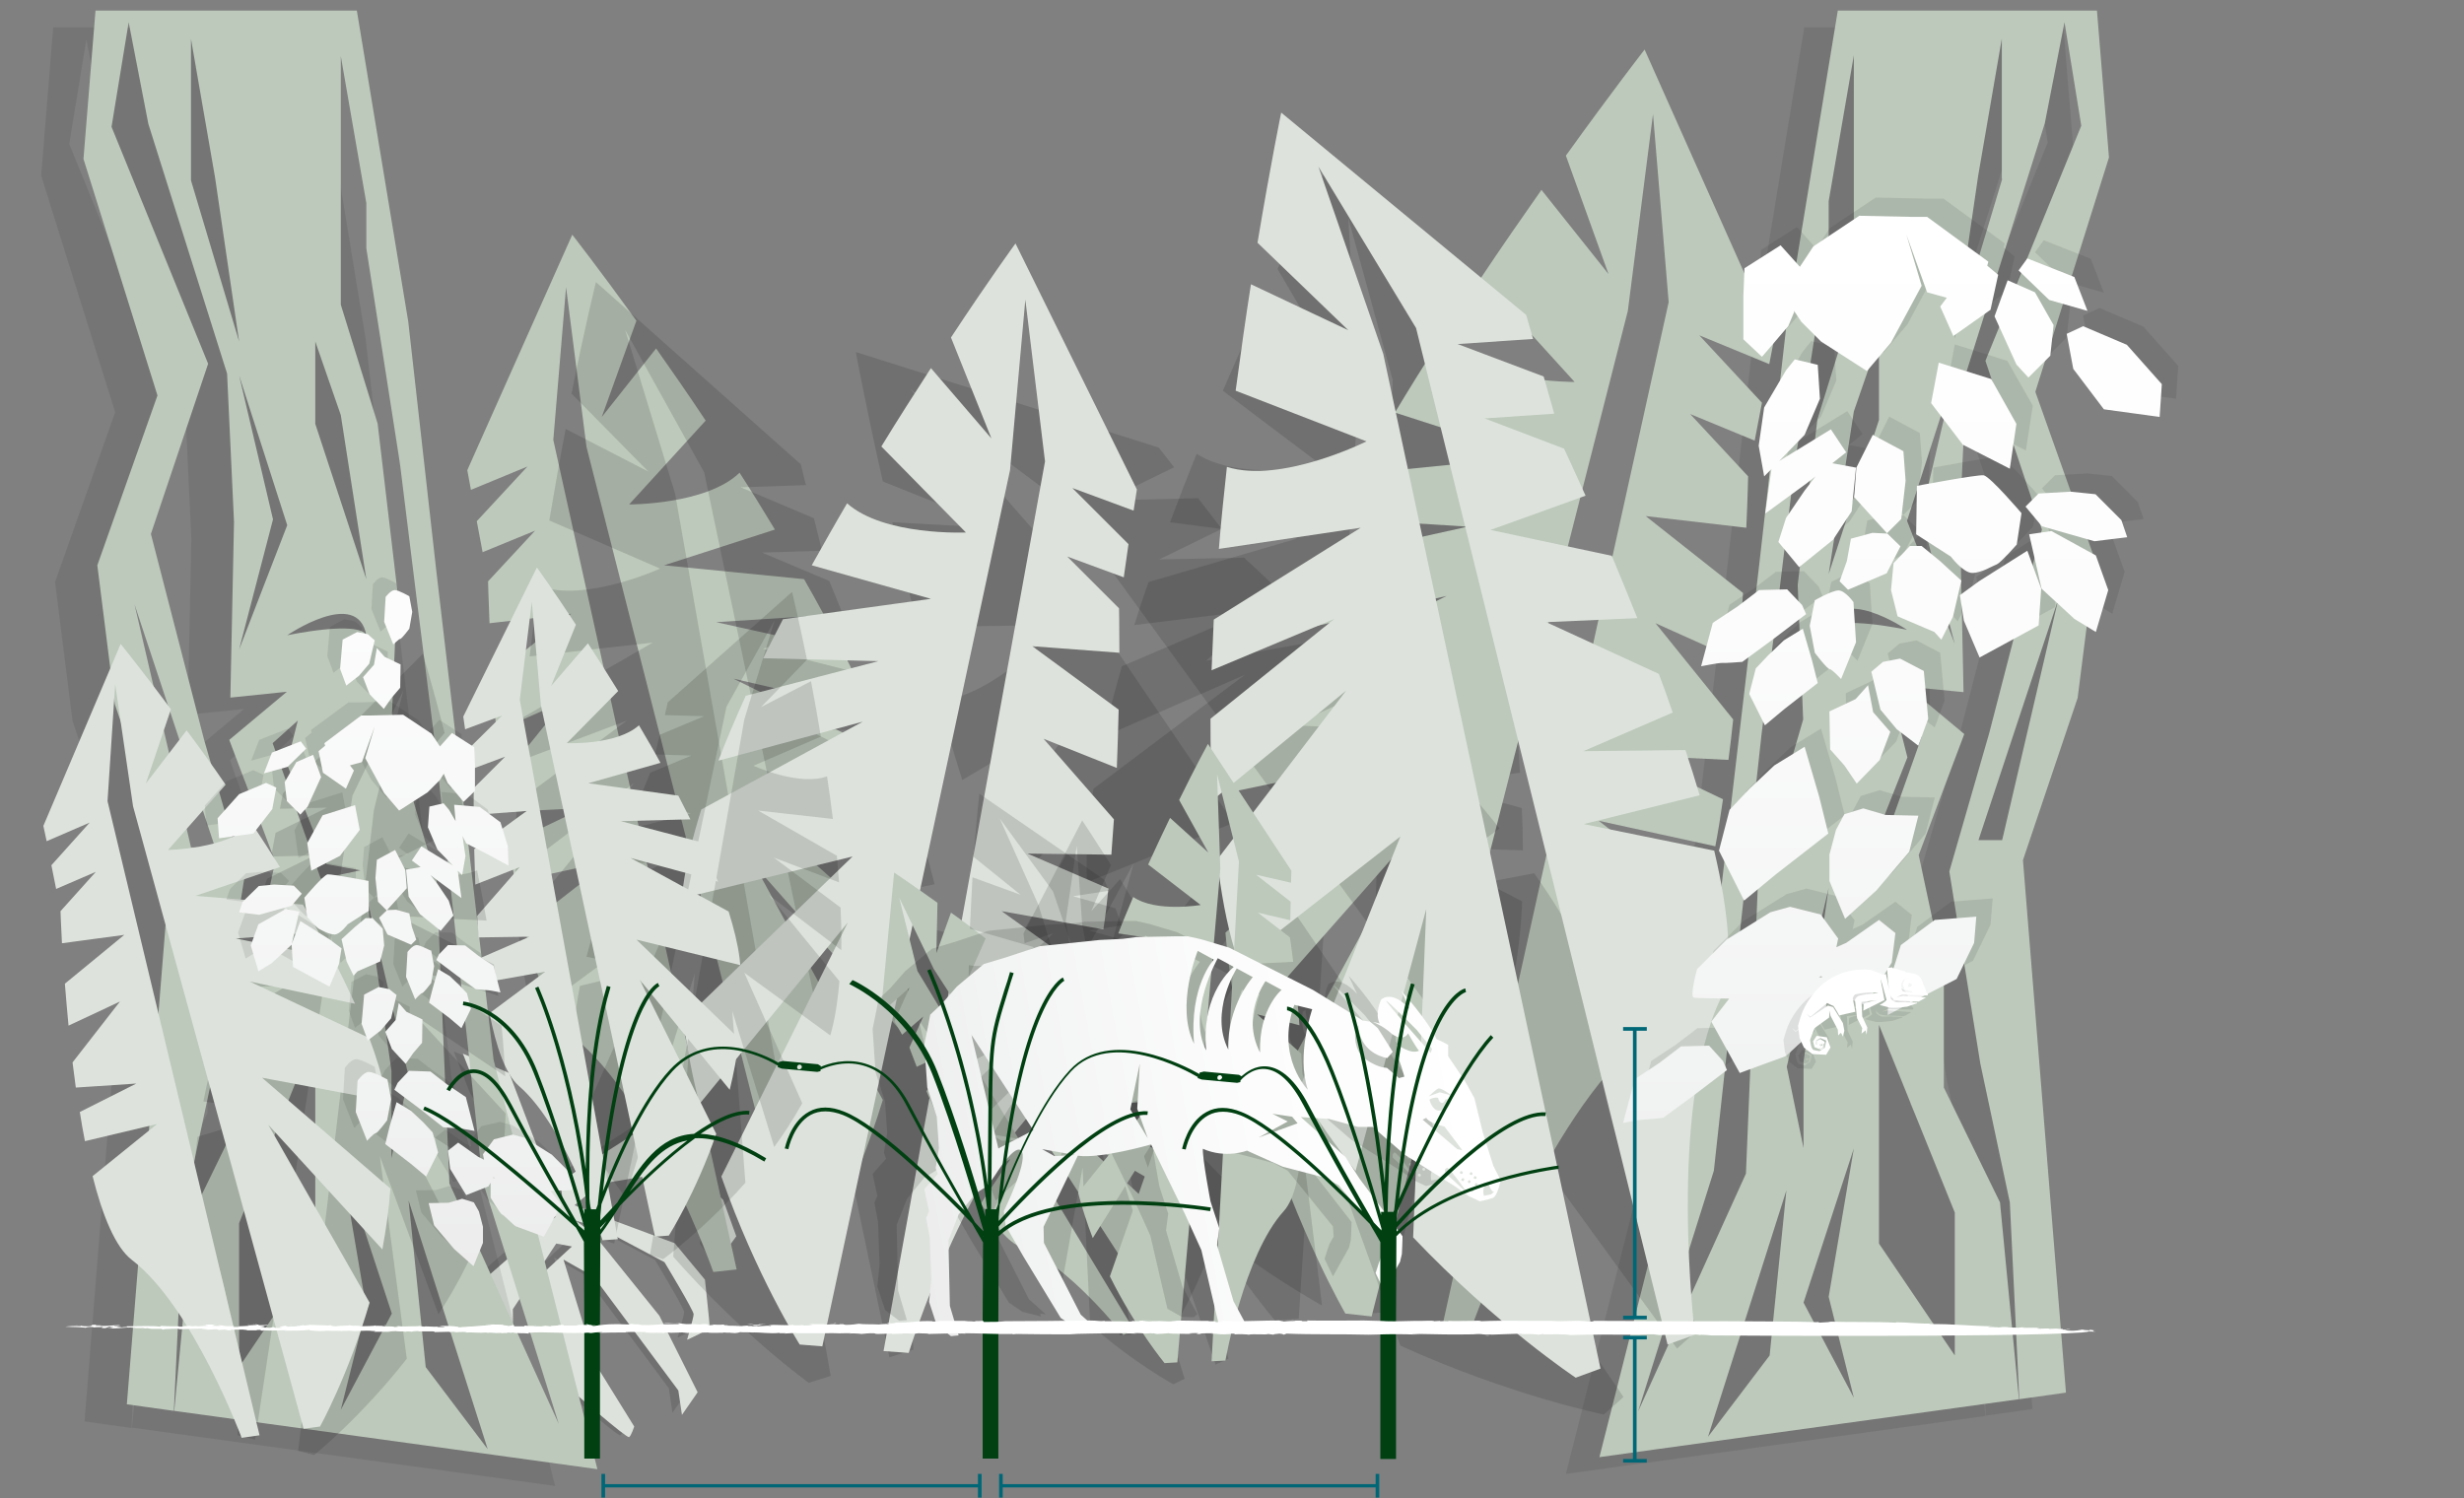 <?xml version="1.0" encoding="utf-8"?>
<!-- Generator: Adobe Illustrator 19.2.1, SVG Export Plug-In . SVG Version: 6.00 Build 0)  -->
<svg version="1.0" id="Ebene_5" xmlns="http://www.w3.org/2000/svg" xmlns:xlink="http://www.w3.org/1999/xlink" x="0px" y="0px"
	 width="676px" height="411px" viewBox="0 0 676 411" style="enable-background:new 0 0 676 411;" xml:space="preserve">
<rect x="0" y="0" width="676" height="411" fill="#808080" stroke="none"/>
<path style="opacity:0.15;fill:#181716;" d="M150,333.4l-20.9,18.3l5.7,36.6l4.8,1.1l-1-5.8l-0.3-24.9l11.9-18l4.3,0.8l-7.8,7.2
	l7.4,32c0,0,15.4,13.5,16.1,13.1c0.6-0.4,1.4-2.9,1.4-2.9l-10.6-17.1L152,345l8.3,4.7l23.2,31.2l1,6.7l4.3-6.2l-10.5-21l-18.2-22.6
	l-4.8-3.5l6.9,2.1l17.5,9.3c0,0,8.1,13.4,8,14.3c0,0.9-1.8,7-1.8,7s6.2-2.7,6.2-3.6c0-0.9-1.3-12.9-1.3-12.9l-8.3-10l-15.6-5.8
	l-11.9-4.6l7.1-5.9l15.4-2.6l15.7,13l-1.2,6.6l2.7,3.9l4.7-6.5l-3.6-10l-21.7-19.8l-16.5,10.6l-6.4,4.3l0.8,5.9l-3.5-6l-11.3-29.8
	l-12.7-5.3l4.4,11.3l13.8,23L150,333.4z"/>
<path style="fill:#DDE3DC;" d="M152.4,333.9l-20.9,18.3l5.7,36.6l4.8,1.1l-1-5.8l-0.3-24.9l11.9-18l4.3,0.8l-7.8,7.2l7.4,32
	c0,0,15.4,13.5,16.1,13.1c0.6-0.4,1.4-2.9,1.4-2.9l-10.6-17.1l-8.8-28.7l8.3,4.7l23.2,31.2l1,6.7l4.3-6.2l-10.5-21l-18.2-22.6
	l-4.8-3.5l6.9,2.1l17.5,9.3c0,0,8.1,13.4,8,14.3c0,0.9-1.8,7-1.8,7s6.2-2.7,6.2-3.6c0-0.9-1.3-12.9-1.3-12.9l-8.3-10l-15.6-5.8
	l-11.9-4.6l7.1-5.9l15.4-2.6l15.7,13l-1.2,6.6l2.7,3.9l4.7-6.5l-3.6-10l-21.7-19.8L160.1,320l-6.4,4.3l0.8,5.9l-3.5-6l-11.3-29.8
	l-12.7-5.3l4.4,11.3l13.8,23L152.4,333.9z"/>
<path style="opacity:0.1;fill:#181716;" d="M569.4,47.8l-3.3-40.3h-71.1l-13.9,84.6l-7.7,67.8l-15.6,133l-28.2,111.5l115.1-15.9
	l-5.2-54l-15.4-31.5v-31.5l-6.9-32.3l12.5-33.2l-15.6-13l15.4,1.5l-1-47.8l1.9-40.4l21.4-67.9l5.4-27.7l4.6,28.4l-26.3,64.4
	l15.5,46.3l-14.5,56l-10.9,37.8l8.5,52.7l8.1,38.1l2.6,54l12.8-1.8l-11.8-146l15-44.5l4.8-37.8l-16.4-46.2L569.4,47.8z M518,206.8
	L505,243.7l-10.8-2.3l9.2-1.7l10.8-27.3l-3-11.8L518,206.8z M108.1,161.3l-7.8-68.4L86.3,7.5H14.6l-3.3,40.7l20.3,64.9l-16.5,46.6
	l4.8,38.1L35,242.7L23.2,390l12.9,1.8l2.6-54.5l8.2-38.4l8.5-53.1l-11-38.1l-14.6-56.5l15.7-46.7l-26.5-65l4.7-28.7L29,38.7
	l21.6,68.5l1.9,40.7l-1,48.2l15.5-1.6l-15.7,13.1l12.6,33.4l-7,32.6v31.8l-15.5,31.8l-5.2,54.5l116.1,16l-28.5-112.4L108.1,161.3z
	 M76.3,245.8l-13.2-37.2l6.9-6.2l-3,11.9l10.9,27.5l9.3,1.7L76.3,245.8z"/>
<path style="fill:#BDC9BB;" d="M578.6,43.2l-3.3-40.3h-71.1l-13.9,84.6l-7.7,67.8l-15.6,133l-28.2,111.5l115.1-15.9l-5.2-54
	l-15.4-31.5v-31.5l-6.9-32.3l12.5-33.2l-15.6-13l15.4,1.5l-1-47.8l1.9-40.4L561,33.8l5.4-27.7l4.6,28.4L544.7,99l15.5,46.3l-14.5,56
	l-10.9,37.8l8.5,52.7l8.1,38.1l2.6,54l12.8-1.8L555,236l15-44.5l4.8-37.8l-16.4-46.2L578.6,43.2z M523.2,172.8c0,0-19.5-4.2-21.5,0
	C504,159.8,523.2,172.8,523.2,172.8z M515.5,115.2l-13.8,42.3l6.9-44.6l6.9-20V115.2z M470.2,321.2l13.1-119.9l4.6-36.9l4.6-37.7
	l0.4-2.7l8.8-56.5V55.2l6.9-40v67.6l-10,32.3l-5.4,45.4l1.5,36.9l-12.3,42.3L479,322l-29.6,65.3L470.2,321.2z M485.5,371.9
	l-16.9,22.3l21.5-67.6L485.5,371.9z M501.7,243.6l-6.9,47.7V315l-4.6-22.3L501.7,243.6z M508.6,383.5l-13.8-26.1l13.8-42.3
	l-6.9,40.7L508.6,383.5z M536.3,332.7v39.2l-20.8-30.7v-60L536.3,332.7z M527.2,202.2l-13.1,36.9l-10.8-2.3l9.2-1.7l10.8-27.3
	l-3-11.8L527.2,202.2z M536.3,176.7l-13.1-33.8l13.1-40.7l-9.2,39.2L536.3,176.7z M549.3,49.1l-13.1,43.8l6.5-44.6l6.5-37.7V49.1z
	 M549.3,230.5h-6.5l21.9-66.1L549.3,230.5z M119.7,156.6L112,88.2L97.9,2.9H26.2l-3.3,40.7l20.3,64.9l-16.5,46.6l4.8,38.1L46.7,238
	L34.8,385.3l12.9,1.8l2.6-54.5l8.2-38.4l8.5-53.1L56,203l-14.6-56.5l15.7-46.7l-26.5-65l4.7-28.7l5.4,27.9l21.6,68.5l1.9,40.7
	l-1,48.2l15.5-1.6L62.9,203l12.6,33.4l-7,32.6v31.8l-15.5,31.8l-5.2,54.5l116.1,16l-28.5-112.4L119.7,156.6z M59,232.5h-6.6
	l-15.5-66.7L59,232.5z M86.5,93.7l7,20.2l7,45l-14-42.6V93.7z M100.5,174.3c-2-4.2-21.7,0-21.7,0S98.1,161.1,100.5,174.3z
	 M52.4,49.5V10.7l6.6,38l6.6,45L52.4,49.5z M65.6,178.2l9.3-35.7L65.6,103l13.2,41.1L65.6,178.2z M86.5,344.1l-20.9,31v-39.5
	l20.9-52V344.1z M74.8,203.9l6.9-6.2l-3,11.9l10.9,27.5l9.3,1.7l-10.9,2.3L74.8,203.9z M93.5,386.8l7-27.9l-7-41.1l14,42.6
	L93.5,386.8z M100.5,245.7l11.6,49.6l-4.7,22.5v-24L100.5,245.7z M116.8,375.1l-4.7-45.7l21.7,68.2L116.8,375.1z M123.3,324.7
	l-3.5-83l-12.4-42.6l1.6-37.2l-5.4-45.7L93.5,83.6V15.4l7,40.3v12.4l8.9,57l0.4,2.7l4.7,38l4.7,37.2l13.2,121l20.9,66.7L123.3,324.7
	z"/>
<path style="opacity:0.15;fill:#181716;" d="M298.2,242.1c0-1.1-0.1-2.2-0.1-3.3c-0.1-6.8,0.6-14.3,1.9-22.4l41.6-31.3l-38.8,17
	c1.4-6.3,3.1-12.8,5-19.3l35.8-15.3l-32.4,4c1.2-3.9,2.5-7.8,3.9-11.8l40.7-11.9l-34.8-4.5c2.4-6.4,4.8-12.6,7.3-18.8v0
	c11.7,7.7,34.5,3.3,34.5,3.3l-27.3-20.6c3.7-8.6,7.3-16.7,10.7-24.1l19.9,17.3l-15.6-26.6c8.3-17.7,14.2-29.1,14.2-29.1l44.2,64
	l0,6.1l-18.1-3.8l18.1,13.4l0,9.5l-16.7-3.5l16.7,12.4c0,0,0.8,4.7,1.9,12.5c-9.4,0.7-24.7,1.8-24.7,1.8L413,171
	c0.6,5.1,1.3,10.6,1.9,16.4l-21.7-5.1l23.1,19.7c0.3,3.3,0.5,6.6,0.7,10l-23.6,3.2l24.1,6.5c0.2,3.9,0.3,7.8,0.3,11.6l-29.2-0.9
	l29,14.9c-0.7,16-3.2,29.3-8.6,35.5c-19.8,22.8-28.2,77.2-28.2,77.2l-7.1,0.5l8.4-256.2l-12.2-44.5l2.8,48.5l-16.4,253.5l-6.5,0.5
	c0,0-15.1-17.5-28.9-43.8l24.9-76.5l-34.1,57.1c-3-7.3-5.7-14.9-7.9-22.9l40.7-52.9L298.2,242.1z"/>
<path style="fill:#BDC9BB;" d="M337.3,217.4c0.2-1.2,0.4-2.5,0.6-3.7c1.3-7.5,3.6-15.7,6.7-24.3l52.3-25.9l-46.3,10.7
	c2.9-6.6,6.1-13.4,9.5-20.3l42.6-9.4l-36.5-2.3c2.2-4.1,4.4-8.1,6.7-12.2l47.3-4.7l-37.5-12.1c3.9-6.5,7.9-12.9,11.9-19.2l0,0
	c11.3,10.9,37.4,10.8,37.4,10.8l-25.8-28.4c5.8-8.7,11.5-16.9,16.7-24.3l18.4,23.1l-11.7-32.5c12.8-17.8,21.6-29.1,21.6-29.1
	l35.5,79.6l-1.3,6.7l-19.2-7.9l17.2,18.5l-2,10.4l-17.7-7.3l15.9,17.1c0,0-0.1,5.4-0.5,14.1c-10.5-1.2-27.6-3.2-27.6-3.2l26.7,21.1
	c-0.4,5.7-0.8,11.9-1.3,18.5L454.2,171l21.3,26.4c-0.4,3.7-0.8,7.4-1.3,11.1l-26.7-1.3l25.2,12.1c-0.6,4.3-1.3,8.7-2.1,12.9l-32-7
	l28.9,22.4c-4.1,17.5-9.5,31.6-16.8,37.4c-26.5,21.1-47,79.3-47,79.3l-7.9-0.9l62-280.5l-4.3-51.6l-6.9,54l-70.3,275.9l-7.2-0.8
	c0,0-13-22.4-22.8-54.3l43.2-79.2l-49.3,55.9c-1.8-8.6-3.2-17.6-4-26.9L392,206L337.3,217.4z"/>
<path style="fill:#BDC9BB;" d="M249.7,229.9c-0.1-1-0.3-2-0.5-3c-1.1-6.1-3-12.7-5.5-19.7l-42.5-21l37.6,8.7
	c-2.3-5.4-4.9-10.9-7.7-16.5l-34.6-7.7l29.6-1.9c-1.8-3.3-3.6-6.6-5.5-9.9l-38.4-3.8l30.4-9.8c-3.2-5.3-6.4-10.5-9.7-15.6l0,0
	c-9.1,8.8-30.3,8.7-30.3,8.7l21-23c-4.7-7.1-9.3-13.7-13.6-19.8l-14.9,18.8l9.5-26.4c-10.4-14.4-17.6-23.6-17.6-23.6l-28.8,64.6
	l1,5.4l15.5-6.4l-13.9,15l1.6,8.5l14.4-5.9l-12.9,13.9c0,0,0.1,4.4,0.4,11.5c8.5-1,22.4-2.6,22.4-2.6l-21.6,17.2
	c0.3,4.6,0.6,9.7,1.1,15l18.6-8.2l-17.3,21.4c0.3,3,0.7,6,1,9l21.6-1.1l-20.5,9.8c0.5,3.5,1.1,7,1.7,10.4l26-5.7l-23.4,18.2
	c3.3,14.2,7.7,25.7,13.6,30.3c21.5,17.1,38.2,64.3,38.2,64.3l6.4-0.7l-50.3-227.6l3.5-41.9l5.6,43.8l57,223.9l5.8-0.7
	c0,0,10.6-18.2,18.5-44l-35.1-64.3l40,45.3c1.5-7,2.6-14.3,3.3-21.8l-45.2-40.5L249.7,229.9z"/>
<path style="opacity:0.15;fill:#181716;" d="M311.8,317.2c-0.8-1-1.6-1.9-2.4-2.9c-4.7-6-9.3-13.1-13.7-21.1l15.3-56.3l-22.7,41.7
	c-3.1-6.5-6-13.4-8.9-20.6l21.2-38.1l-25.9,25.8c-1.6-4.3-3.1-8.7-4.7-13.1l27.8-38.5L264,214c-2.3-7.3-4.4-14.5-6.5-21.7l0,0
	c15.6-1.2,32.8-20.8,32.8-20.8l-38.4,0.5c-2.7-10.2-5.1-19.8-7.1-28.7l29.5,1.6l-32.1-12.8c-4.8-21.4-7.4-35.5-7.4-35.5l83.1,26.2
	l4.2,5.4l-18.6,9.1l25.2-0.6l6.5,8.4l-17.2,8.4l23.3-0.5c0,0,4,3.6,10.3,9.7c-7.9,7.1-20.7,18.6-20.7,18.6l33.5-5.9
	c4,4.1,8.4,8.5,12.9,13.2l-22.7,10.4l33.9,1.6c2.5,2.7,5,5.5,7.5,8.3l-18.7,19.1l25.8-10.8c2.8,3.4,5.6,6.7,8.3,10.1L385,246.4
	l35.9-6.8c10.4,14.7,17.3,28.1,16.9,37.3c-1.8,33.8,28.2,87.8,28.2,87.8l-5.9,5.3L291.2,137.7l-41.5-31l35.8,41l159.9,235.6
	l-5.4,4.8c0,0-25.4-5.1-55.8-18.9l-30.6-84.9l9.1,73.9c-7.7-4.4-15.4-9.3-22.8-14.8l-0.4-74.8L311.8,317.2z"/>
<path style="fill:#DDE3DC;" d="M339.8,264.2c-0.4-1.2-0.8-2.4-1.1-3.6c-2.2-7.3-3.7-15.7-4.8-24.7l35.4-46.4l-36.7,30.1
	c-0.4-7.2-0.5-14.7-0.5-22.4l34-27.4l-33.7,14.1c0.2-4.6,0.4-9.2,0.6-13.9l40.3-25.2l-38.9,5.8c0.6-7.6,1.4-15.1,2.2-22.5l0,0
	c14.9,4.7,38.3-7,38.3-7L339,107.2c1.4-10.4,2.8-20.3,4.2-29.2l26.7,12.6l-24.9-24c3.6-21.6,6.5-35.7,6.5-35.7l67.2,55.5l1.9,6.6
	l-20.7,1.4l23.6,8.9l2.9,10.2l-19.1,1.3l21.8,8.3c0,0,2.3,4.9,5.9,12.9c-9.9,3.6-26.1,9.4-26.1,9.4l33.3,7.1
	c2.2,5.3,4.6,11.1,7,17.1l-25,1.1l30.9,14.2c1.3,3.5,2.6,7,3.8,10.6l-24.5,10.6l28-0.3c1.4,4.2,2.7,8.3,3.9,12.4l-31.8,7.9l35.8,7.3
	c4.1,17.5,5.5,32.6,1.6,40.9c-14.4,30.6-6.9,91.9-6.9,91.9l-7.5,2.7l-69-278.9l-26.8-44.3l17.8,51.4l59.6,278.4l-6.8,2.5
	c0,0-21.6-14.3-44.6-38.5l3.6-90.1l-19.4,71.9c-5.5-6.9-10.7-14.4-15.5-22.3l27.8-69.5L339.8,264.2z"/>
<path style="opacity:0.15;fill:#181716;" d="M146.2,278.3c-0.3-1-0.6-2.1-0.8-3.1c-1.6-6.4-2.7-13.6-3.3-21.5l32-39l-32.6,24.8
	c-0.1-6.2,0-12.7,0.3-19.3l30.2-22.5l-29.5,11.1c0.3-4,0.6-8,1-12l35.6-20.5l-33.8,3.8c0.8-6.5,1.6-13,2.6-19.3l0,0
	c12.7,4.6,33.2-4.8,33.2-4.8l-30.4-13.2c1.5-8.9,3-17.4,4.5-25.1l22.7,11.7L156.8,108c3.7-18.5,6.7-30.6,6.7-30.6l56.2,50l1.4,5.7
	l-17.9,0.6l20.1,8.5l2.2,8.9l-16.5,0.5l18.5,7.8c0,0,1.8,4.3,4.6,11.3c-8.7,2.8-22.8,7.3-22.8,7.3l28.5,7.2c1.8,4.6,3.6,9.7,5.5,15
	l-21.6,0.1l26.2,13.2c1,3,2,6.1,3,9.2l-21.5,8.4l24.1,0.6c1,3.6,2,7.3,2.9,10.9l-27.7,5.8l30.7,7.4c3,15.2,3.7,28.3,0.1,35.4
	c-13.4,26-8.9,79.1-8.9,79.1l-6.6,2.1l-50.8-242.8l-21.7-39.1l13.7,44.9l42.7,242.1l-6,1.9c0,0-18.2-13-37.2-34.6l5.9-77.7l-19,61.5
	c-4.5-6.1-8.8-12.7-12.7-19.7l26.1-59.1L146.2,278.3z"/>
<path style="fill:#DDE3DC;" d="M187,246.5c0.1-1.1,0.2-2.1,0.4-3.2c0.9-6.5,2.6-13.6,5-21.2l44.3-24.1l-39.6,10.7
	c2.2-5.8,4.8-11.8,7.5-17.8l36.4-9.5l-31.6-0.8c1.7-3.6,3.6-7.1,5.4-10.7l40.6-5.6l-32.7-9.2c3.2-5.7,6.4-11.4,9.7-17l0,0
	c10.1,9,32.6,8,32.6,8l-23.2-23.6c4.7-7.7,9.4-15,13.6-21.5l16.6,19.3l-11.1-27.7c10.4-15.8,17.7-25.8,17.7-25.8l33.3,67.5l-0.9,5.8
	l-16.8-6.2l15.4,15.4l-1.3,9.1l-15.5-5.7l14.2,14.2c0,0,0.1,4.6,0.1,12.2c-9.1-0.7-23.9-1.8-23.9-1.8l23.7,17.4
	c-0.1,4.9-0.3,10.3-0.5,16l-20.1-8l19.3,22.1c-0.2,3.2-0.5,6.4-0.7,9.7l-23-0.3l22.2,9.6c-0.4,3.8-0.8,7.5-1.4,11.2l-27.9-5
	l25.7,18.4c-2.9,15.2-7.2,27.6-13.2,32.8c-22.2,19-38,70-38,70l-6.9-0.5l44.3-244.1l-5.4-44.4l-4.2,46.8l-51.5,240.4l-6.2-0.5
	c0,0-12-18.9-21.5-46.1l34.7-69.7l-40.7,49.8c-1.9-7.4-3.4-15.1-4.4-23l46.4-44.9L187,246.5z"/>
<path style="opacity:0.15;fill:#181716;" d="M227.8,284.1c0.2-0.6,0.3-1.3,0.5-1.9c1-3.9,1.6-8.3,2-13L211,245.6l19.8,15.1
	c0.1-3.8,0-7.7-0.2-11.7l-18.3-13.7l17.9,6.8c-0.2-2.4-0.4-4.8-0.6-7.3l-21.6-12.4l20.5,2.3c-0.5-4-1-7.9-1.6-11.7h0
	c-7.7,2.8-20.2-2.9-20.2-2.9l18.5-8c-0.9-5.4-1.8-10.6-2.7-15.2l-13.7,7.1l12.6-13c-2.3-11.2-4.1-18.6-4.1-18.6l-34.1,30.3l-0.8,3.5
	l10.8,0.3l-12.2,5.1l-1.3,5.4l10,0.3l-11.3,4.7c0,0-1.1,2.6-2.8,6.8c5.3,1.7,13.9,4.4,13.9,4.4l-17.3,4.4c-1.1,2.8-2.2,5.9-3.3,9.1
	l13.1,0.1l-15.9,8c-0.6,1.8-1.2,3.7-1.8,5.6l13,5.1l-14.6,0.4c-0.6,2.2-1.2,4.4-1.8,6.6l16.8,3.5l-18.6,4.5
	c-1.8,9.2-2.3,17.1,0,21.4c8.1,15.8,5.4,48,5.4,48l4,1.3l30.8-147.3l13.2-23.7l-8.3,27.2l-25.9,146.9l3.6,1.2c0,0,11-7.9,22.6-21
	l-3.6-47.1l11.5,37.3c2.7-3.7,5.3-7.7,7.7-12l-15.9-35.8L227.8,284.1z"/>
<path style="fill:#DDE3DC;" d="M203.1,264.8c-0.1-0.6-0.1-1.3-0.2-1.9c-0.5-4-1.6-8.3-3-12.8L173,235.4l24,6.5
	c-1.4-3.5-2.9-7.1-4.6-10.8l-22.1-5.8l19.1-0.5c-1.1-2.2-2.2-4.3-3.3-6.5l-24.7-3.4l19.8-5.6c-1.9-3.5-3.9-6.9-5.9-10.3l0,0
	c-6.1,5.5-19.8,4.9-19.8,4.9l14.1-14.3c-2.9-4.7-5.7-9.1-8.3-13.1l-10.1,11.7l6.8-16.8c-6.3-9.6-10.7-15.7-10.7-15.7l-20.2,40.9
	l0.5,3.5l10.2-3.8l-9.4,9.3l0.8,5.5l9.4-3.5l-8.6,8.6c0,0-0.1,2.8,0,7.4c5.5-0.4,14.5-1.1,14.5-1.1l-14.4,10.5
	c0.1,3,0.2,6.3,0.3,9.7l12.2-4.8l-11.7,13.4c0.1,1.9,0.3,3.9,0.4,5.9l14-0.2l-13.4,5.8c0.2,2.3,0.5,4.6,0.8,6.8l16.9-3L134.3,278
	c1.8,9.2,4.4,16.7,8,19.9c13.4,11.5,23,42.4,23,42.4l4.2-0.3l-26.9-148l3.3-26.9l2.5,28.4l31.3,145.8l3.8-0.3c0,0,7.3-11.5,13-27.9
	l-21-42.3l24.7,30.2c1.1-4.5,2-9.2,2.6-14l-28.2-27.2L203.1,264.8z"/>
<path style="opacity:0.15;fill:#181716;" d="M337.6,309.2c0-0.5-0.1-1-0.1-1.5c-0.3-3-1.1-6.4-2.1-9.9l-20.3-11.6l18.2,5.4
	c-1-2.7-2.1-5.5-3.3-8.3l-16.8-4.8l14.6,0c-0.8-1.7-1.6-3.3-2.4-5l-18.8-3l15.3-3.9c-1.4-2.7-2.9-5.4-4.3-8v0
	c-4.8,4.1-15.2,3.4-15.2,3.4l11-10.7c-2.1-3.6-4.2-7-6.1-10.1l-7.9,8.8l5.4-12.7c-4.7-7.4-7.9-12.2-7.9-12.2l-16.1,31l0.3,2.7
	l7.8-2.7l-7.3,7l0.5,4.2l7.2-2.5l-6.7,6.4c0,0-0.1,2.1-0.2,5.7c4.2-0.2,11.1-0.6,11.1-0.6l-11.2,7.8c0,2.3,0,4.8,0.1,7.4l9.4-3.5
	l-9.2,10c0.1,1.5,0.1,3,0.2,4.5l10.7,0.1l-10.4,4.2c0.1,1.8,0.3,3.5,0.5,5.2l13-2l-12.1,8.3c1.2,7.1,3,12.9,5.8,15.3
	c10.1,9.1,16.9,32.8,16.9,32.8l3.2-0.2l-18-113.6l3-20.5l1.5,21.7l21.4,111.9l2.9-0.2c0,0,5.7-8.6,10.4-21.1l-15.4-32.7l18.4,23.5
	c0.9-3.4,1.7-7,2.3-10.6L316,303.3L337.6,309.2z"/>
<path style="fill:#BDC9BB;" d="M314.7,302.1c-0.2-0.4-0.5-0.9-0.7-1.3c-1.5-2.7-3.4-5.5-5.7-8.3l-23.2-3.1l18.9-1.9
	c-1.9-2.1-4-4.3-6.2-6.5l-17.4,1.9l13.5-5.5c-1.3-1.3-2.7-2.5-4.1-3.8l-18.5,4.3l12.7-9.4c-2.3-2-4.7-3.9-7-5.8l0,0
	c-2.9,5.6-12.8,8.9-12.8,8.9l6.2-14.1c-3.3-2.6-6.5-5-9.5-7.1l-4,11.1l0.3-13.8c-7.1-5.1-11.9-8.3-11.9-8.3l-3.3,34.7l1.3,2.4
	l6.2-5.5l-4.1,9.2l2.1,3.7l5.8-5l-3.8,8.5c0,0,0.7,2,2,5.3c3.8-1.8,10.1-4.7,10.1-4.7l-7.4,11.4c0.9,2.1,1.8,4.4,2.9,6.8l7.4-6.8
	l-4.7,12.8c0.6,1.4,1.3,2.7,1.9,4.1l9.9-3.9l-8,7.8c0.8,1.6,1.6,3.1,2.4,4.6l11.2-6.8l-8.1,12.2c3.8,6.1,7.7,10.8,11.1,12
	c12.7,4.6,28,24.1,28,24.1l2.9-1.4l-59.4-98.5l-5-20.1l9.5,19.6l62,95.7l2.6-1.2c0,0,2.1-10.2,1.7-23.5L296,312.4l25.9,14.9
	c-0.4-3.5-1-7.1-1.9-10.7l-27.5-11.8L314.7,302.1z"/>
<path style="opacity:0.15;fill:#181716;" d="M273.2,329.4c-0.2-0.5-0.5-1.1-0.7-1.7c-1.3-3.4-2.4-7.3-3.3-11.6l14.9-23.6l-16.2,15.9
	c-0.5-3.4-0.9-7-1.2-10.6l15-14.5l-15.5,8.2c-0.1-2.2-0.2-4.4-0.3-6.6l18.1-13.7l-18.3,4.4c0-3.6,0-7.3,0.1-10.8l0,0
	c7.3,1.6,17.9-4.9,17.9-4.9l-17.6-5.1c0.2-5,0.5-9.8,0.7-14.1l13.2,4.8l-12.9-10.4c0.8-10.4,1.6-17.3,1.6-17.3l34.3,23.6l1.2,3
	l-9.8,1.5l11.6,3.3l1.8,4.7l-9,1.4l10.7,3c0,0,1.3,2.2,3.3,5.9c-4.6,2.1-12,5.6-12,5.6l16.1,2c1.3,2.4,2.7,5.1,4.1,7.9l-11.8,1.6
	l15.3,5.5c0.8,1.6,1.5,3.2,2.3,4.9l-11.2,6.1l13.3-1.3c0.8,1.9,1.6,3.9,2.4,5.8l-14.8,5.1l17.4,1.9c2.7,8.2,4,15.3,2.5,19.4
	c-5.6,15.2,0.6,44.1,0.6,44.1l-3.5,1.6l-44.6-129.8l-14.6-20l10.6,23.7l40.1,130l-3.1,1.5c0,0-10.9-5.9-22.8-16.4l-2.1-43.1
	l-6.2,35.1c-2.9-3.1-5.7-6.4-8.3-9.9l10.3-34.2L273.2,329.4z"/>
<path style="fill:#BDC9BB;" d="M293.4,309c0-0.6,0-1.2,0-1.8c0-3.6,0.5-7.7,1.3-12l22.7-16.3l-21,8.6c0.8-3.3,1.8-6.8,2.9-10.3
	l19.4-7.8l-17.4,1.7c0.7-2.1,1.5-4.2,2.2-6.3l21.9-5.9l-18.6-2.8c1.3-3.4,2.7-6.7,4.1-10l0,0c6.2,4.3,18.5,2.2,18.5,2.2L315,237.2
	c2.1-4.6,4.1-8.9,6-12.8l10.5,9.5l-8-14.4c4.6-9.4,7.9-15.4,7.9-15.4l22.9,34.8l-0.1,3.3l-9.6-2.2l9.5,7.4l-0.1,5.1l-8.9-2.1
	l8.8,6.8c0,0,0.4,2.5,0.9,6.7c-5,0.2-13.3,0.7-13.3,0.7l14.2,7.9c0.3,2.7,0.6,5.7,0.8,8.8l-11.6-3l12.1,10.8
	c0.1,1.8,0.2,3.6,0.3,5.4l-12.7,1.4l12.8,3.8c0,2.1,0.1,4.2,0,6.2l-15.6-0.8l15.4,8.3c-0.6,8.6-2,15.6-5,18.9c-10.9,12-16,41-16,41
	l-3.8,0.2l7.5-137.1l-6-24l0.9,26L323,373.8l-3.5,0.2c0,0-7.9-9.5-15-23.8l14.2-40.7l-18.9,30.2c-1.5-3.9-2.9-8.1-4-12.4l22.4-27.8
	L293.4,309z"/>
<path style="opacity:0.15;fill:#181716;" d="M136.7,323.4c0.2-0.8,0.3-1.5,0.5-2.3c0.9-4.7,1.4-9.9,1.5-15.6l-24.6-26.7l24.5,16.5
	c-0.2-4.5-0.5-9.1-1-13.9l-22.6-15l21.7,6.8c-0.4-2.8-0.8-5.7-1.2-8.6l-26.4-13.3l24.4,1.3c-0.8-4.7-1.7-9.3-2.6-13.8h0
	c-9,3.8-24.1-2.1-24.1-2.1l21.3-10.7c-1.4-6.4-2.9-12.4-4.3-17.9l-15.8,9.3l14-16.3c-3.4-13.2-6-21.7-6-21.7l-38.4,38.3l-0.8,4.2
	l12.9-0.3l-14.1,6.9l-1.2,6.5l11.9-0.3l-13,6.4c0,0-1.1,3.1-2.9,8.3c6.4,1.6,16.7,4.3,16.7,4.3L67,260.1c-1.1,3.4-2.2,7.1-3.4,11
	l15.5-0.8l-18.3,10.6c-0.6,2.2-1.2,4.5-1.8,6.8l15.8,5.2l-17.3,1.4c-0.6,2.7-1.2,5.3-1.7,7.9l20.2,3.1l-21.8,6.6
	c-1.5,11.1-1.5,20.5,1.4,25.4c10.7,18.1,9.6,56.5,9.6,56.5L70,395l26.7-176.7l14-29l-8.1,32.9L81.8,398.1l4.4,1.1
	c0,0,12.6-10.1,25.4-26.4l-7.4-55.6l16.1,43.4c3-4.6,5.8-9.5,8.3-14.7l-21.2-41.4L136.7,323.4z"/>
<path style="fill:#DDE3DC;" d="M106.1,302.1c-0.1-0.8-0.3-1.5-0.4-2.3c-0.9-4.7-2.4-9.7-4.4-15l-32.8-15.5l28.9,6.1
	c-1.9-4.1-3.9-8.3-6.1-12.5l-26.6-5.4l22.7-1.8c-1.4-2.5-2.8-5-4.3-7.5l-29.5-2.4l23.2-7.9c-2.5-4-5.1-8-7.6-11.8l0,0
	c-6.9,6.9-23.1,7.1-23.1,7.1l15.8-17.9c-3.7-5.4-7.3-10.4-10.7-14.9l-11.2,14.6l6.9-20.4c-8.1-10.9-13.8-17.9-13.8-17.9l-21.2,49.9
	l0.9,4.2l11.8-5.1l-10.5,11.7l1.3,6.5l10.9-4.7l-9.7,10.8c0,0,0.1,3.3,0.4,8.8c6.5-0.9,17.1-2.3,17.1-2.3l-16.3,13.4
	c0.3,3.6,0.6,7.4,1,11.5l14.1-6.6l-13,16.7c0.3,2.3,0.6,4.6,0.9,6.9l16.6-1.1l-15.5,7.8c0.4,2.7,0.9,5.4,1.4,8l19.8-4.7l-17.7,14.3
	c2.7,10.8,6.3,19.6,10.8,23c16.7,12.8,30.1,48.8,30.1,48.8l4.9-0.7L29.5,219.8l2.1-32.1l4.9,33.5L83.3,392l4.5-0.6
	c0,0,7.8-14.1,13.6-34l-27.8-48.8l31.3,34.2c1-5.4,1.8-11,2.2-16.7l-35.2-30.4L106.1,302.1z"/>
<path style="opacity:0.1;fill:#181716;" d="M519.3,239.3l9-10.6l2.5-9.9l-9-0.2l-6.1-1.8l-5.2,1.6l-2.3,4.3l-1.8,6.8v7.2l4.3,10.4
	L519.3,239.3z M510.5,205l3.4,5l6.3-6.5l2.9-7.7l-4.7-5.4l-1.4-7.4l-3.4,3.8l-7.2,3.4l0.2,10.4L510.5,205z M552.4,149.8
	c1.1-0.5,5.4-5.4,5.4-5.4l1.3-8.6c0,0-8.6-10.1-10.4-10.4c-1.8-0.2-18.3,2.9-18.3,2.9l-0.2,13.3l9.5,6.1c0,0,3.4,4.5,5.9,4.5
	C548.1,152.2,551.3,150.2,552.4,149.8z M557.7,111.3L550.7,99l-14.4-4.5l-2.1,11.1l8.7,11.4l12.9,6.6L557.7,111.3z M537.1,170.5
	l3.2-6.3l2.3-9.9l-5.9-5.4l-5-4.1h-3.2l-4.5,4.7l-0.7,7.4l1.8,7.2l10.1,4.3L537.1,170.5z M532.3,179.1l-6.5-3.4l-4.7,0.9l-3.2,2.7
	l2.5,10.4l4.5,5.4l5.9,4.5l2.7-7.4L532.3,179.1z M512.3,142.8l-1.1,6.1l-2,5.6l2.3,2.3l10.6-4.5l3.8-7.4l-3.6-3.5l-4.1-0.2
	L512.3,142.8z M503.2,182.4l-1.6-6.3l-2.5-8.6l-5.2,3.2l-4.3,4.1l-3.4,3.6l-1.8,7l4.3,8.6l5.4-4.5L503.2,182.4z M557.7,95l3.3,3.6
	l6-6l0.9-8.4l-5.1-9l-7.5-3.3l-3.6,9.9L557.7,95z M479,217.2l-2.9,11.2l6.9,13.7l8.7-7.2l14.4-11.2l-2.5-10.1l-4-13.7l-8.3,5.1
	l-6.9,6.5L479,217.2z M577.2,80.3l-3.6-9.3l-12.9-5.1l-2.4,3.3l8.4,8.1L577.2,80.3z M482.5,176.6l8.3-6.1l9.2-7L499,161l-4.1-4.3
	l-7.7,0.2l-5.9,4.5l-6.8,4.5l-3.2,11.9c0,0,4.7-0.9,5.4-0.9C477.5,177,482.5,176.6,482.5,176.6z M522.2,141.3l3.9-3.9l1.2-10.5
	l-0.6-8.1l-8.4-4.5l-4.5,9l-0.6,8.1L522.2,141.3z M509.6,181.3l4.1-10.1l-0.7-11c0,0-2.3-3.2-4.1-3.2c-1.8,0-6.5,2.7-6.5,2.7l-1.4,7
	l1.4,7.4c0,0,3.4,4.5,4.1,4.5C507.1,178.6,509.6,181.3,509.6,181.3z M494.5,137.1l-2.1,6.6l5.7,6.9l9.3-7.5l5.1-7.8l1.2-12l-6.5-1.2
	l3.8-3l-4.2-6.3l-14.2,8.7l7-7.2l4.2-9.9l-0.6-9.3l-6.3-1.5l-2.4,3l-6,10.2l-1.5,10.5l1.5,8.4l2-2l-1.7,12.2l11.1-8.1l2.7-2.1
	l-3,3.9L494.5,137.1z M495.1,84.5l1.8-4.3v0.4l1.8,2.7l5.4,5.4l12.6,8.1l6.6-7.8l8.4-15.6l-4.2-14.1l5.7,15.9l5.4,1.5l-1.8,2.4
	l3.6,8.1l10.2-7.2l2.1-9.6l-3-2.5l0.3-1.1l-16.8-12.3h-4.5l-14.1-0.3L502,62.6l-3.7,5.6l-5.3-5.9l-9.9,6.3l-0.3,7.5v12l5.1,4.8
	L495.1,84.5z M524.5,251l-4.5-3.6l-9,6.3l-2.7,1.2l0.5-2.4l-4.8-6.6l-8.4-2.1l-5.4,1.5l-12,7.5l-8.1,8.1c0,0-2.1,7.5-0.9,7.8
	c0.6,0.2,5.4,0.2,9.7,0.3l-4.9,6.3l7.8,14.1c0,0,11.4-4.2,12.3-4.5c0.9-0.3,5.4-5.1,6.3-5.4c0.9-0.3,5.1-7.5,5.1-7.5v-6.7l0.9,1.6
	l9.9,3.9l7.2-11.7L524.5,251z M503.5,263.1l0.7-0.3l0.2,0.4L503.5,263.1z M547.4,154.5l-5.2,3.8l1.1,7l4.3,10.1l16.2-8.8l0.7-10.1
	l-3.8-10.4L547.4,154.5z M473.4,281.9l-7.7,0.2l-5.9,4.5l-6.8,4.5l-3.2,12c0,0,4.7-0.9,5.4-0.9c0.7,0,5.6-0.5,5.6-0.5l8.3-6.1l9.2-7
	l-1.1-2.5L473.4,281.9z M526,254.3l-3.3,10.5l-0.3,8.7l9-4.8l9.9-5.1l4.8-9.9l0.6-7.2l-11.4,0.9L526,254.3z M588,89.6l-12-5.1
	l-4.5,2.1l1.8,9.6l8.4,11.1l15.3,2.1l0.6-9L588,89.6z M579.4,130.6l-6.8-0.7l-8.8,0.5l-3.6,3.6l4.5,5.4l14.4,4.1l9-1.1l-1.6-4.7
	L579.4,130.6z M567.3,140.7l-6.1,0.9l3.4,14.9l9,8.3l5.9,3.6l3.4-11.5l-3.4-9.5L567.3,140.7z M78.9,249.2l-2.4,6.4l0.4,6.2l10,5.4
	l2.6-6.2l0.7-4.3l-3.2-2.4L78.9,249.2z M100.8,260.3l1.1-4.4l-0.4-4.6l-2.8-2.9h-1.9l-3,2.5l-3.6,3.3l1.4,6.1l1.9,3.9l1.1-1.2
	L100.8,260.3z M76.5,245l2.8-3.3l-2.2-2.2l-5.4-0.3l-4.2,0.4l-4.4,4.3l-1,2.9l5.5,0.7L76.5,245z M74.9,245.9l-7.5,4.2l-2.1,5.8
	l2.1,7.1l3.6-2.2l5.5-5.1l2.1-9.1L74.9,245.9z M126.5,326.4l-3.2-1l-3.7,1.1l-5.5,0.1l1.5,6.1l5.5,6.5l5.3,4.7l2.6-6.4v-4.4
	l-1.1-4.2L126.5,326.4z M71.2,218.5l1.1-5.9l-2.8-1.3l-7.4,3.1l-5.9,6.6l0.4,5.5l9.4-1.3L71.2,218.5z M147.9,313.3l-7.4-4.6
	l-3.3-0.9L132,309l-3,4.1l0.3,1.5l-1.6-0.8l-5.5-3.9l-2.8,2.2l0.6,5l4.4,7.2l6.1-2.4l0.6-1v4.1c0,0,2.6,4.4,3.1,4.6
	c0.6,0.2,3.3,3.1,3.9,3.3s7.6,2.8,7.6,2.8l4.8-8.7l-3-3.9c2.6,0,5.5-0.1,5.9-0.2c0.7-0.2-0.6-4.8-0.6-4.8L147.9,313.3z M131.8,319.7
	l0.1-0.2l0.4,0.2L131.8,319.7z M103.8,298.1l-1-5.4c0,0-3.7-2.1-5.1-2.1c-1.4,0-3.1,2.4-3.1,2.4l-0.5,8.6l3.1,7.9
	c0,0,1.9-2.1,2.4-2.1c0.5,0,3.1-3.5,3.1-3.5L103.8,298.1z M115.2,307.2l-2.6-2.8l-3.3-3.1l-4-2.4l-1.9,6.6l-1.2,4.9l7,5.4l4.2,3.5
	l3.3-6.6L115.2,307.2z M106.3,171.8c0.4,0,2.5-2.8,2.5-2.8l0.8-4.6l-0.8-4.3c0,0-2.9-1.7-4-1.7c-1.1,0-2.5,1.9-2.5,1.9l-0.4,6.8
	l2.5,6.2C104.4,173.4,105.9,171.8,106.3,171.8z M85.1,208.5l6.3,4.4l2.2-5l-1.1-1.5l3.3-0.9l3.5-9.8l-2.6,8.7l5.2,9.6l4.1,4.8l7.8-5
	l3.3-3.3l1.1-1.7v-0.2l1.1,2.6l4.4,5.2l3.1-3v-7.4l-0.2-4.6l-6.1-3.9l-3.3,3.7l-2.3-3.5l-7.8-5.2l-8.7,0.2h-2.8l-10.3,7.6l0.2,0.7
	l-1.8,1.5L85.1,208.5z M96.1,182.3l1.8,4.7l3.9,4l2.1-3l2.4-2.8l0.1-6.4l-4.4-2.1l-2.1-2.4L99,179L96.1,182.3z M95,181.9l2.8-3.3
	l1.5-6.4l-1.9-1.7l-2.9-0.6l-4,2.1l-0.7,8l1.7,4.6L95,181.9z M102.8,252.9l6.5,2.8l1.4-1.4l-1.2-3.5l-0.7-3.7l-3.6-1l-2.5,0.1
	l-2.2,2.1L102.8,252.9z M95.2,224.2l-1.3-6.8l-8.9,2.8l-4.2,7.6l1.1,7.6l7.9-4.1L95.2,224.2z M74.6,211.1l0.6,5.2l3.7,3.7l2-2.2
	l3.7-8.1l-2.2-6.1l-4.6,2L74.6,211.1z M80.8,248.1c0,0,2.6,3,3.3,3.3c0.7,0.3,2.6,1.5,4.2,1.5c1.5,0,3.6-2.8,3.6-2.8l5.8-3.7
	l-0.1-8.2c0,0-10.1-1.9-11.2-1.8c-1.1,0.1-6.4,6.4-6.4,6.4L80.8,248.1z M130.5,268.2c0.4,0,3.3,0.6,3.3,0.6l-1.9-7.3l-4.2-2.8
	l-3.6-2.8l-4.7-0.1l-2.5,2.6l-0.7,1.5l5.7,4.3l5.1,3.7C127,267.9,130.1,268.2,130.5,268.2z M80.5,201.9l-1.5-2l-7.9,3.1l-2.2,5.7
	l6.5-1.8L80.5,201.9z M118.1,305.8c0,0,3.8,0.3,4.4,0.3c0.5,0,4.2,0.7,4.2,0.7l-2.4-9.3l-5.2-3.5l-4.5-3.5l-5.9-0.2l-3.1,3.3
	l-0.9,1.9l7.2,5.4L118.1,305.8z M107.8,288.4l2.1-3l2.4-2.8l0.1-6.4l-4.4-2.1l-2.1-2.4l-0.8,4.6l-2.9,3.3l1.8,4.7L107.8,288.4z
	 M99.9,232.4l-0.4,5l0.7,6.5l2.4,2.4l5.5-6.1l-0.4-5l-2.8-5.5L99.9,232.4z M121.5,221.8l-1.8-3.1l-1.5-1.8l-3.9,0.9l-0.4,5.7
	l2.6,6.1l4.3,4.4l-8.7-5.3l-2.6,3.9l2.4,1.8l-4,0.7l0.7,7.4l3.1,4.8l5.7,4.6l3.5-4.2l-1.3-4.1l-3.1-4.6l-1.9-2.4l1.7,1.3l6.8,5
	l-1-7.5l1.2,1.2l0.9-5.2l-0.8-5.5l1,2l6.1,3.1l5.5,3l-0.2-5.4l-2-6.5l-5.7-4.2l-7-0.6L121.5,221.8z M119.8,275.8l3.3,2.8l2.6-5.3
	l-1.1-4.3l-2.1-2.2l-2.6-2.5l-3.2-1.9l-1.5,5.3l-1,3.9L119.8,275.8z M103.3,267.9l-2.9-0.6l-4,2.1l-0.7,8l1.7,4.6l3.6-2.8l2.8-3.3
	l1.5-6.4L103.3,267.9z M110.8,255.8c-1.1,0-2.5,1.9-2.5,1.9l-0.4,6.8l2.5,6.2c0,0,1.5-1.7,1.9-1.7c0.4,0,2.5-2.8,2.5-2.8l0.8-4.6
	l-0.8-4.3C114.8,257.5,111.9,255.8,110.8,255.8z"/>
<linearGradient id="SVGID_1_" gradientUnits="userSpaceOnUse" x1="326.459" y1="347.446" x2="326.459" y2="59.167">
	<stop  offset="0" style="stop-color:#ECECEC"/>
	<stop  offset="0.189" style="stop-color:#F2F3F3"/>
	<stop  offset="0.608" style="stop-color:#FCFCFC"/>
	<stop  offset="1" style="stop-color:#FFFFFF"/>
</linearGradient>
<path style="fill:url(#SVGID_1_);" d="M478,181.6l8.3-6.1l9.2-7l-1.1-2.5l-4.1-4.3l-7.7,0.2l-5.9,4.5l-6.8,4.5l-3.2,11.9
	c0,0,4.7-0.9,5.4-0.9C473,182,478,181.6,478,181.6z M506,210l3.4,5l6.3-6.5l2.9-7.7l-4.7-5.4l-1.4-7.4l-3.4,3.8l-7.2,3.4l0.2,10.4
	L506,210z M517.7,146.3l3.9-3.9l1.2-10.5l-0.6-8.1l-8.4-4.5l-4.5,9l-0.6,8.1L517.7,146.3z M490,142.1l-2.1,6.6l5.7,6.9l9.3-7.5
	l5.1-7.8l1.2-12l-6.5-1.2l3.8-3l-4.2-6.3l-14.2,8.7l7-7.2l4.2-9.9l-0.6-9.3l-6.3-1.5l-2.4,3l-6,10.2l-1.5,10.5l1.5,8.4l2-2
	l-1.7,12.2l11.1-8.1l2.7-2.1l-3,3.9L490,142.1z M490.6,89.5l1.8-4.3v0.4l1.8,2.7l5.4,5.4l12.6,8.1l6.6-7.8l8.4-15.6l-4.2-14.1
	l5.7,15.9l5.4,1.5l-1.8,2.4l3.6,8.1l10.2-7.2l2.1-9.6l-3-2.5l0.3-1.1l-16.8-12.3h-4.5l-14.1-0.3l-12.6,8.4l-3.7,5.6l-5.3-5.9
	l-9.9,6.3l-0.3,7.5v12l5.1,4.8L490.6,89.5z M514.8,244.3l9-10.6l2.5-9.9l-9-0.2l-6.1-1.8l-5.2,1.6l-2.3,4.3l-1.8,6.8v7.2l4.3,10.4
	L514.8,244.3z M547.9,154.8c1.1-0.5,5.4-5.4,5.4-5.4l1.3-8.6c0,0-8.6-10.1-10.4-10.4c-1.8-0.2-18.3,2.9-18.3,2.9l-0.2,13.3l9.5,6.1
	c0,0,3.4,4.5,5.9,4.5C543.6,157.2,546.8,155.2,547.9,154.8z M553.2,116.3l-6.9-12.3l-14.4-4.5l-2.1,11.1l8.7,11.4l12.9,6.6
	L553.2,116.3z M532.6,175.5l3.2-6.3l2.3-9.9l-5.9-5.4l-5-4.1H524l-4.5,4.7l-0.7,7.4l1.8,7.2l10.1,4.3L532.6,175.5z M507.8,147.8
	l-1.1,6.1l-2,5.6l2.3,2.3l10.6-4.5l3.8-7.4l-3.6-3.5l-4.1-0.2L507.8,147.8z M527.8,184.1l-6.5-3.4l-4.7,0.9l-3.2,2.7l2.5,10.4
	l4.5,5.4l5.9,4.5l2.7-7.4L527.8,184.1z M474.5,222.2l-2.9,11.2l6.9,13.7l8.7-7.2l14.4-11.2l-2.5-10.1l-4-13.7l-8.3,5.1l-6.9,6.5
	L474.5,222.2z M520,256l-4.5-3.6l-9,6.3l-2.7,1.2l0.5-2.4l-4.8-6.6l-8.4-2.1l-5.4,1.5l-12,7.5l-8.1,8.1c0,0-2.1,7.5-0.9,7.8
	c0.6,0.2,5.4,0.2,9.7,0.3l-4.9,6.3l7.8,14.1c0,0,11.4-4.2,12.3-4.5c0.9-0.3,5.4-5.1,6.3-5.4c0.9-0.3,5.1-7.5,5.1-7.5v-6.7l0.9,1.6
	l9.9,3.9l7.2-11.7L520,256z M499,268.1l0.7-0.3l0.2,0.4L499,268.1z M505.1,186.3l4.1-10.1l-0.7-11c0,0-2.3-3.2-4.1-3.2
	c-1.8,0-6.5,2.7-6.5,2.7l-1.4,7l1.4,7.4c0,0,3.4,4.5,4.1,4.5C502.6,183.6,505.1,186.3,505.1,186.3z M521.5,259.3l-3.3,10.5l-0.3,8.7
	l9-4.8l9.9-5.1l4.8-9.9l0.6-7.2l-11.4,0.9L521.5,259.3z M542.9,159.5l-5.2,3.8l1.1,7l4.3,10.1l16.2-8.8l0.7-10.1l-3.8-10.4
	L542.9,159.5z M574.9,135.6l-6.8-0.7l-8.8,0.5l-3.6,3.6l4.5,5.4l14.4,4.1l9-1.1l-1.6-4.7L574.9,135.6z M583.5,94.6l-12-5.1l-4.5,2.1
	l1.8,9.6l8.4,11.1l15.3,2.1l0.6-9L583.5,94.6z M562.8,145.7l-6.1,0.9l3.4,14.9l9,8.3l5.9,3.6l3.4-11.5l-3.4-9.5L562.8,145.7z
	 M498.7,187.4l-1.6-6.3l-2.5-8.6l-5.2,3.2l-4.3,4.1l-3.4,3.6l-1.8,7l4.3,8.6l5.4-4.5L498.7,187.4z M553.2,100l3.3,3.6l6-6l0.9-8.4
	l-5.1-9l-7.5-3.3l-3.6,9.9L553.2,100z M468.9,286.9l-7.7,0.2l-5.9,4.5l-6.8,4.5l-3.2,12c0,0,4.7-0.9,5.4-0.9c0.7,0,5.6-0.5,5.6-0.5
	l8.3-6.1l9.2-7l-1.1-2.5L468.9,286.9z M572.7,85.3l-3.6-9.3l-12.9-5.1l-2.4,3.3l8.4,8.1L572.7,85.3z M111.3,291.9l2.1-3l2.4-2.8
	l0.1-6.4l-4.4-2.1l-2.1-2.4l-0.8,4.6l-2.9,3.3l1.8,4.7L111.3,291.9z M125,225.3l-1.8-3.1l-1.5-1.8l-3.9,0.9l-0.4,5.7l2.6,6.1
	l4.3,4.4l-8.7-5.3l-2.6,3.9l2.4,1.8l-4,0.7l0.7,7.4l3.1,4.8l5.7,4.6l3.5-4.2l-1.3-4.1l-3.1-4.6l-1.9-2.4l1.7,1.3l6.8,5l-1-7.5
	l1.2,1.2l0.9-5.2l-0.8-5.5l1,2l6.1,3.1l5.5,3l-0.2-5.4l-2-6.5l-5.7-4.2l-7-0.6L125,225.3z M103.4,235.9l-0.4,5l0.7,6.5l2.4,2.4
	l5.5-6.1l-0.4-5l-2.8-5.5L103.4,235.9z M106.3,256.4l6.5,2.8l1.4-1.4l-1.2-3.5l-0.7-3.7l-3.6-1l-2.5,0.1l-2.2,2.1L106.3,256.4z
	 M106.8,271.4l-2.9-0.6l-4,2.1l-0.7,8l1.7,4.6l3.6-2.8l2.8-3.3l1.5-6.4L106.8,271.4z M78.4,249.4l-7.5,4.2l-2.1,5.8l2.1,7.1l3.6-2.2
	l5.5-5.1l2.1-9.1L78.4,249.4z M104.3,263.8l1.1-4.4l-0.4-4.6l-2.8-2.9h-1.9l-3,2.5l-3.6,3.3l1.4,6.1l1.9,3.9l1.1-1.2L104.3,263.8z
	 M82.4,252.7l-2.4,6.4l0.4,6.2l10,5.4l2.6-6.2l0.7-4.3l-3.2-2.4L82.4,252.7z M80,248.5l2.8-3.3l-2.2-2.2l-5.4-0.3l-4.2,0.4l-4.4,4.3
	l-1,2.9l5.5,0.7L80,248.5z M78.1,214.6l0.6,5.2l3.7,3.7l2-2.2l3.7-8.1l-2.2-6.1l-4.6,2L78.1,214.6z M84,205.4l-1.5-2l-7.9,3.1
	l-2.2,5.7l6.5-1.8L84,205.4z M74.7,222l1.1-5.9l-2.8-1.3l-7.4,3.1l-5.9,6.6l0.4,5.5l9.4-1.3L74.7,222z M130,329.9l-3.2-1l-3.7,1.1
	l-5.5,0.1l1.5,6.1l5.5,6.5l5.3,4.7l2.6-6.4v-4.4l-1.1-4.2L130,329.9z M107.3,301.6l-1-5.4c0,0-3.7-2.1-5.1-2.1
	c-1.4,0-3.1,2.4-3.1,2.4l-0.5,8.6l3.1,7.9c0,0,1.9-2.1,2.4-2.1c0.5,0,3.1-3.5,3.1-3.5L107.3,301.6z M151.4,316.8l-7.4-4.6l-3.3-0.9
	l-5.2,1.3l-3,4.1l0.3,1.5l-1.6-0.8l-5.5-3.9l-2.8,2.2l0.6,5l4.4,7.2l6.1-2.4l0.6-1v4.1c0,0,2.6,4.4,3.1,4.6c0.6,0.2,3.3,3.1,3.9,3.3
	s7.6,2.8,7.6,2.8l4.8-8.7l-3-3.9c2.6,0,5.5-0.1,5.9-0.2c0.7-0.2-0.6-4.8-0.6-4.8L151.4,316.8z M135.3,323.2l0.1-0.2l0.4,0.2
	L135.3,323.2z M118.7,310.7l-2.6-2.8l-3.3-3.1l-4-2.4l-1.9,6.6l-1.2,4.9l7,5.4l4.2,3.5l3.3-6.6L118.7,310.7z M123.3,279.3l3.3,2.8
	l2.6-5.3l-1.1-4.3l-2.1-2.2l-2.6-2.5l-3.2-1.9l-1.5,5.3l-1,3.9L123.3,279.3z M134,271.7c0.4,0,3.3,0.6,3.3,0.6l-1.9-7.3l-4.2-2.8
	l-3.6-2.8l-4.7-0.1l-2.5,2.6l-0.7,1.5l5.7,4.3l5.1,3.7C130.5,271.4,133.6,271.7,134,271.7z M109.8,175.3c0.4,0,2.5-2.8,2.5-2.8
	l0.8-4.6l-0.8-4.3c0,0-2.9-1.7-4-1.7c-1.1,0-2.5,1.9-2.5,1.9l-0.4,6.8l2.5,6.2C107.9,176.9,109.4,175.3,109.8,175.3z M121.6,309.3
	c0,0,3.8,0.3,4.4,0.3c0.5,0,4.2,0.7,4.2,0.7l-2.4-9.3l-5.2-3.5l-4.5-3.5l-5.9-0.2l-3.1,3.3l-0.9,1.9l7.2,5.4L121.6,309.3z
	 M98.7,227.7l-1.3-6.8l-8.9,2.8l-4.2,7.6l1.1,7.6l7.9-4.1L98.7,227.7z M114.3,259.3c-1.1,0-2.5,1.9-2.5,1.9l-0.4,6.8l2.5,6.2
	c0,0,1.5-1.7,1.9-1.7c0.4,0,2.5-2.8,2.5-2.8l0.8-4.6l-0.8-4.3C118.3,261,115.4,259.3,114.3,259.3z M88.6,212l6.3,4.4l2.2-5L96,210
	l3.3-0.9l3.5-9.8l-2.6,8.7l5.2,9.6l4.1,4.8l7.8-5l3.3-3.3l1.1-1.7v-0.2l1.1,2.6l4.4,5.2l3.1-3v-7.4l-0.2-4.6l-6.1-3.9l-3.3,3.7
	l-2.3-3.5l-7.8-5.2l-8.7,0.2h-2.8L89,203.9l0.2,0.7l-1.8,1.5L88.6,212z M84.3,251.6c0,0,2.6,3,3.3,3.3c0.7,0.3,2.6,1.5,4.2,1.5
	c1.5,0,3.6-2.8,3.6-2.8l5.8-3.7l-0.1-8.2c0,0-10.1-1.9-11.2-1.8c-1.1,0.1-6.4,6.4-6.4,6.4L84.3,251.6z M98.5,185.4l2.8-3.3l1.5-6.4
	l-1.9-1.7l-2.9-0.6l-4,2.1l-0.7,8l1.7,4.6L98.5,185.4z M99.6,185.8l1.8,4.7l3.9,4l2.1-3l2.4-2.8l0.1-6.4l-4.4-2.1l-2.1-2.4l-0.8,4.6
	L99.6,185.8z"/>
<path style="opacity:0.15;fill:#181716;" d="M395.3,315.7l-2.9-9.2l-2.3-9.4l-2.6-4.7l-4.6-6.8l0-3.1c0,0-1.3-0.8-3.3-1.6
	c-2.4-5.2-9.6-13.2-9.6-13.2s2.4,5.2,2.3,5c-5.1-5.6-7.9-2.6-7.9-2.6s-1.8,3.7-0.4,6.5c-0.5-0.1-1.1-0.3-1.9-0.4
	c1.3,0.5,3.2,1.4,5.3,3.3c3.3,2.3,4.4-0.2,4.4-0.2s2.2,3.9,3,4.8c-2.3,1.1-5.9-1.7-6-1.7c-0.2,0,0.5,4.2,0.5,4.2l0.7,1.9l0.8,2.7
	l-1.5,0.4c0,0-3.1-2.7-3.3-2.8c-0.2-0.1-2.1,0.2-5.9-2.4c-3.8-2.6-2.7-8.8-2.7-8.8l0.8-0.5c0,0.4,0,0.8,0.1,1.3
	c1.1,6.8,7.8,7.7,7.8,7.7l1.5-1.7l-4.1-6.5c0,0-1.1-1-2.2-1.8c-1.1-0.2-1.9-0.3-1.9-0.3l-13.7-8.4l-22.7-11.6l-7.7-2.3l-3.6-0.8
	l-3.5,0l-10.6,0.2l-3.8,0.5l-6.3,0.3l-16.4,1.7l-9.4,3.1l-6,1.8l-7.4,6.2l-4.1,4.7l-3.2,3l-0.6,3.2l-1,4.9l0.8,11.9l2.6,8l0.6,8.6
	l-0.9,5.5l0.6,1.6l-3.7,4.2l1.3,6l-0.8,1.9l1,5.4l0.4,11.5l-0.6,6.1l2.1,6.4l3.9,3l2.1-0.2l-2.4-8.1l-0.4-18l2.8-7.1l4.7-5.8l3.2-2
	l2-2.8c0,0,6-9.8,7.5-6.5c1.4,3.2-5,16.2-5,16.2l0.5,4l4.9,8.5l10.2,16.8l3.7,2.5l5.1,1.3l-0.3-0.8l1.6,0.2l-4.6-4.1L272.4,337
	l-0.1-4.4c0,0,7.4-15.2,9.4-19.5c6.3,0.9,20.1-3.1,20.1-3.1l9.2,18.9l4.6,10.1l3.3,14.2l1.4,5.9l3.9,2.2l3.3,0.1l1-0.8l-4.1-7.6
	l-4.5-15.4l0.6-4.6l-2.4-7.4c0,0-2.2-11.5-2.1-14.4c6.4,2.8,12.1,0.5,12.1,0.5l9.8,4.4l11.5,3l3.9,2.1l12.4,15.3l0.2,2.8l-1.1,1.9
	l-0.5,1.4l-0.9,2.8l2.3,4.8l4.4-7.9l0.5-2.1l0.1-2.1l0.1-2.8l-12.5-16.1l-4-6l-12.2-10.9l7.7,0.5l8,2.2l4,0l8.9,7.7l13.7,8.6
	l3.8,2.7l3,1.4c0,0,2.1-0.4,3.5-0.9c1.4-0.5,2.2-4.9,2.2-4.9L395.3,315.7z M259.4,310.9l-7.4-31.2l17,26.2L259.4,310.9z M274.9,313
	l-3.4-1.9l8.5,1.5l0.5,0.1L274.9,313z M297.6,300l2.9,8.1l-4.8-7.9l2.6-12.6L297.6,300z M314.2,256.7l4.4,2.4c0,0-6.8,7.2-5.4,23.1
	C308,271.8,314.2,256.7,314.2,256.7z M316.5,284c-5.3-10.3,3.2-25.3,3.2-25.3l4.4,2.4C324.1,261.1,315,268,316.5,284z M322.5,283.8
	c-5.3-10.3,2.3-22.3,2.3-22.3l4.4,2.4C329.3,263.9,322.1,271.8,322.5,283.8z M330.9,307.9l8-4.4l-4.2-2.1l5.4,0.8l1.5,1.8
	L330.9,307.9z M331.3,284.6c-5.3-10.3,1.5-19.6,1.5-19.6l4.4,2.4C337.3,267.3,330.9,272.5,331.3,284.6z M344.4,294.9
	c0,0-8.9-9-3.7-23.3l4.9,1.2C345.5,272.8,341.2,285.2,344.4,294.9z M383.9,296.4l-3.3-0.9l-3,1.1c0,0,1.7-1.7,2.5-2.1
	C380.7,294,383.9,296.4,383.9,296.4z M381.4,298.4c0.5-0.2,0.8-1,0.8-1l1.6,0c0,0-0.2,2.7-2.7,3c-2.2,0.8-3.2-2.3-3.3-2.8
	c-0.1-0.4,2.4-1,2.4-0.4C380.2,297.7,380.9,298.6,381.4,298.4z M365.9,270.4c0.3-0.2,8.4,8,8.4,8l4.2,5.2l-0.4,1.1
	C378.1,284.7,365.6,270.6,365.9,270.4z M376.9,302.5c0,0,0.5,1.4,5,2.4l4.9,6.5l-1.4-0.3l-9.5-8.1L376.9,302.5z M386.6,317.9
	c-0.2,0-0.4-0.1-0.5-0.3c0-0.2,0.1-0.4,0.3-0.5c0.2,0,0.4,0.1,0.5,0.3C387,317.6,386.8,317.8,386.6,317.9z M387.3,319.4
	c0,0.2-0.1,0.4-0.3,0.5c-0.2,0-0.4-0.1-0.5-0.3c0-0.2,0.1-0.4,0.3-0.5C387.1,319,387.3,319.1,387.3,319.4z M382.1,317.6
	c0,0-0.2-1.2,0.5-1.4c0.6-0.2,5.8,7.2,5.8,7.2L382.1,317.6z M388.3,320.1c0-0.2,0.1-0.4,0.3-0.5c0.2,0,0.4,0.1,0.5,0.3
	c0,0.2-0.1,0.4-0.3,0.5C388.6,320.5,388.3,320.4,388.3,320.1z M389.5,322.8c-0.2,0-0.4-0.1-0.5-0.3c0-0.2,0.1-0.4,0.3-0.5
	c0.2,0,0.4,0.1,0.5,0.3C389.9,322.6,389.7,322.8,389.5,322.8z M389.3,318.2c-0.2,0-0.4-0.1-0.5-0.3c0-0.2,0.1-0.4,0.3-0.5
	c0.2,0,0.4,0.1,0.5,0.3C389.6,317.9,389.5,318.2,389.3,318.2z M390.7,321.2c-0.2,0-0.4-0.1-0.5-0.3c0-0.2,0.1-0.4,0.3-0.5
	c0.2,0,0.4,0.1,0.5,0.3C391.1,320.9,390.9,321.1,390.7,321.2z M390.4,319.3c-0.2,0-0.4-0.1-0.5-0.3c0-0.2,0.1-0.4,0.3-0.5
	c0.2,0,0.4,0.1,0.5,0.3C390.7,319,390.6,319.3,390.4,319.3z M394.7,323.5l-2,0.4c0,0-0.8-2.9,1.2-3.4c0,0,0.9,2.4,1.4,2.2
	C395.9,322.5,394.7,323.5,394.7,323.5z"/>
<linearGradient id="SVGID_2_" gradientUnits="userSpaceOnUse" x1="242.49" y1="313.503" x2="402.501" y2="313.503" gradientTransform="matrix(0.984 -0.179 0.179 0.984 -45.752 59.493)">
	<stop  offset="0" style="stop-color:#ECECEC"/>
	<stop  offset="0.189" style="stop-color:#F2F3F3"/>
	<stop  offset="0.608" style="stop-color:#FCFCFC"/>
	<stop  offset="1" style="stop-color:#FFFFFF"/>
</linearGradient>
<path style="fill:url(#SVGID_2_);" d="M409.7,319.9l-2.9-9.2l-2.3-9.4l-2.6-4.7l-4.6-6.8l0-3.1c0,0-1.3-0.8-3.2-1.6
	c-2.4-5.2-9.6-13.2-9.6-13.2s2.4,5.2,2.3,5c-5.1-5.6-7.9-2.6-7.9-2.6s-1.8,3.7-0.4,6.5c-0.5-0.1-1.1-0.3-1.9-0.4
	c1.3,0.5,3.2,1.4,5.3,3.3c3.3,2.3,4.4-0.2,4.4-0.2s2.2,3.9,3,4.8c-2.3,1.1-5.9-1.7-6-1.7c-0.2,0,0.5,4.2,0.5,4.2l0.7,1.9l0.8,2.7
	l-1.5,0.4c0,0-3.1-2.7-3.3-2.8c-0.2-0.1-2.1,0.2-5.9-2.4c-3.8-2.6-2.7-8.8-2.7-8.8l0.8-0.5c0,0.4,0,0.8,0.1,1.3
	c1.1,6.8,7.8,7.7,7.8,7.7l1.5-1.7l-4.1-6.5c0,0-1.1-1-2.2-1.8c-1.1-0.2-1.9-0.3-1.9-0.3l-13.7-8.4L337.2,260l-7.7-2.3l-3.6-0.8
	l-3.5,0l-10.6,0.2l-3.8,0.5l-6.3,0.3l-16.4,1.7l-9.4,3.1l-6,1.8l-7.4,6.2l-4.1,4.7l-3.2,3l-0.6,3.2l-1,4.9l0.8,11.9l2.6,8l0.6,8.6
	l-0.9,5.5l0.6,1.6l-3.7,4.2l1.3,6l-0.8,1.9l1,5.4l0.4,11.5l-0.6,6.1l2.1,6.4l3.9,3l2.1-0.2l-2.4-8.1l-0.4-18l2.8-7.1l4.7-5.8l3.2-2
	l2-2.8c0,0,6-9.8,7.5-6.5c1.4,3.2-5,16.2-5,16.2l0.5,4l4.9,8.5l10.2,16.8l3.7,2.5l5.1,1.3l-0.3-0.8l1.6,0.2l-4.6-4.1l-10.1-19.7
	l-0.1-4.4c0,0,7.4-15.2,9.4-19.5c6.3,0.9,20.1-3.1,20.1-3.1l9.2,18.9l4.6,10.1l3.3,14.2l1.4,5.9l3.9,2.2l3.3,0.1l1-0.8l-4.1-7.6
	l-4.5-15.4l0.6-4.6l-2.4-7.4c0,0-2.2-11.5-2.1-14.4c6.4,2.8,12.1,0.5,12.1,0.5l9.8,4.4l11.5,3l3.9,2.1l12.4,15.3l0.2,2.8l-1.1,1.9
	l-0.5,1.3l-0.9,2.8l2.3,4.8l4.4-7.9l0.5-2.1l0.1-2.1l0.1-2.8L373,323.4l-3.9-6l-12.2-10.9l7.7,0.5l8,2.2l4,0l8.9,7.7l13.7,8.6
	l3.8,2.7l3,1.4c0,0,2.1-0.4,3.5-0.9c1.4-0.5,2.2-4.9,2.2-4.9L409.7,319.9z M273.9,315.1l-7.4-31.2l17,26.2L273.9,315.1z
	 M289.3,317.2l-3.4-1.9l8.5,1.5l0.5,0.1L289.3,317.2z M312,304.2l2.9,8.1l-4.8-7.9l2.6-12.6L312,304.2z M328.6,260.9l4.4,2.4
	c0,0-6.8,7.2-5.4,23.1C322.4,276,328.6,260.9,328.6,260.9z M330.9,288.2c-5.3-10.3,3.2-25.3,3.2-25.3l4.4,2.4
	C338.5,265.3,329.4,272.2,330.9,288.2z M337,288c-5.3-10.3,2.3-22.3,2.3-22.3l4.4,2.4C343.7,268.1,336.6,276,337,288z M345.3,312.1
	l8-4.4l-4.2-2.1l5.4,0.8l1.5,1.8L345.3,312.1z M345.7,288.8c-5.3-10.3,1.5-19.6,1.5-19.6l4.4,2.4
	C351.7,271.5,345.3,276.7,345.7,288.8z M358.8,299c0,0-8.9-9-3.7-23.3l4.9,1.2C360,277,355.6,289.4,358.8,299z M398.3,300.6
	l-3.3-0.9l-3,1.1c0,0,1.7-1.7,2.5-2.1C395.2,298.2,398.3,300.6,398.3,300.6z M395.8,302.6c0.5-0.2,0.8-1,0.8-1l1.6,0
	c0,0-0.2,2.7-2.7,3c-2.2,0.8-3.2-2.3-3.3-2.8c-0.1-0.4,2.4-1,2.4-0.4C394.6,301.9,395.3,302.8,395.8,302.6z M380.3,274.6
	c0.3-0.2,8.4,8,8.4,8l4.2,5.2l-0.4,1.1C392.5,288.9,380,274.8,380.3,274.6z M391.3,306.7c0,0,0.5,1.4,5,2.4l4.9,6.5l-1.4-0.3
	l-9.5-8.1L391.3,306.7z M401,322.1c-0.2,0-0.4-0.1-0.5-0.3c0-0.2,0.1-0.4,0.3-0.5c0.2,0,0.4,0.1,0.5,0.3
	C401.4,321.8,401.3,322,401,322.1z M401.7,323.6c0,0.2-0.1,0.4-0.3,0.5c-0.2,0-0.4-0.1-0.5-0.3c0-0.2,0.1-0.4,0.3-0.5
	C401.5,323.2,401.7,323.3,401.7,323.6z M396.5,321.8c0,0-0.2-1.2,0.5-1.4c0.6-0.2,5.8,7.2,5.8,7.2L396.5,321.8z M402.7,324.3
	c0-0.2,0.1-0.4,0.3-0.5c0.2,0,0.4,0.1,0.5,0.3c0,0.2-0.1,0.4-0.3,0.5C403,324.7,402.8,324.6,402.7,324.3z M403.9,327
	c-0.2,0-0.4-0.1-0.5-0.3c0-0.2,0.1-0.4,0.3-0.5c0.2,0,0.4,0.1,0.5,0.3C404.3,326.8,404.1,327,403.9,327z M403.7,322.4
	c-0.2,0-0.4-0.1-0.5-0.3c0-0.2,0.1-0.4,0.3-0.5c0.2,0,0.4,0.1,0.5,0.3C404,322.1,403.9,322.4,403.7,322.4z M405.1,325.4
	c-0.2,0-0.4-0.1-0.5-0.3c0-0.2,0.1-0.4,0.3-0.5c0.2,0,0.4,0.1,0.5,0.3C405.5,325.1,405.3,325.3,405.1,325.4z M404.8,323.5
	c-0.2,0-0.4-0.1-0.5-0.3c0-0.2,0.1-0.4,0.3-0.5c0.2,0,0.4,0.1,0.5,0.3C405.2,323.2,405,323.5,404.8,323.5z M409.1,327.7l-2,0.4
	c0,0-0.8-2.9,1.2-3.4c0,0,0.9,2.4,1.4,2.2C410.3,326.7,409.1,327.7,409.1,327.7z"/>
<path style="opacity:0.1;fill:#181716;" d="M516.3,278.9c-0.7-0.1-1.5-0.9-1.5-0.9l-1.4-6.9l-0.5,0.2l-0.8-0.2c0,0-1.8-0.7-2.9-1.1
	c-9-0.9-14.1,4.8-14.1,4.8s-2.9,2.7-4.6,6.7c-0.8,2.2-1.2,3.8-1.2,3.8l0,0l0,0.1l0.4,3.3l1.2,2.6l2.3,1.8l3.8,0.2l1.2-2l-1-2.8
	l-2.8-0.4l-1,1.5l0.4,1.6l1.8,0.7l1-0.7l0-1.5l-1.2-0.7l-1,0.5c0,0,0,0.6,0,1c0,0.1,0,0.2,0.1,0.2c-0.1-0.1-0.2-0.2-0.2-0.2
	c-0.1-0.1,0-1,0-1.1c0.1-0.1,1.1-0.7,1.1-0.7l1.6,0.7l-0.3,1.9l-1.5,1c0,0-0.8-0.1-1.6-0.3c-0.8-0.2-1-2.8-1-2.8l1.2-3.2l4-2.9
	l0.2-1.9l0.2,1.4l2,3.8l0.1,1.6c0,0,0.6-0.6,0.7-0.7c0.1-0.1,0.6,1,0.6,1l0.4-1.6l-0.4-2.1l-2.7-4.4l-1.4-0.4l-4.9,3.3l-1-1.1
	l1.1,0.9l4.6-3.8c0,0,1.5,0.8,1.7,0.8c0.1,0,1.6,2.6,1.6,2.6l4.4-1l-0.7-3.7c0,0,0.3-1,0.8-1.1c4.3-0.9,6.2-0.3,6.2-0.3
	s-3.9,0.2-5.5,0.8c-0.6,0.3-0.9,1-0.9,1l0.6,5.1l1.4,2.7l-0.2,1.5l1.1-0.9l0.3,1.2l0.2-2l-1.4-3l-0.2-4l4.5-0.5
	c-1.5,0.2-3.9,0.8-3.9,1.1c0,0.9-0.1,1.8-0.1,1.8l5.8-2.9c0,0-1-5.7-1.3-6.8l1.9,6.8c0,0-0.9,0.8-1.9,1.3c0,0.1,3,0.8,3,0.8
	c0.1,0,1.6,0,1.6,0l2.9-0.3l2.7-0.9l0.1-0.2l-3.1-0.1C519.5,278.8,517.1,279,516.3,278.9z M496.3,290.1l-0.6-0.2l-0.3,0.5l0.2,0.3
	l0.2,0c0,0,0-0.1-0.1-0.2c-0.1-0.1,0.2-0.2,0.2-0.2l0.2,0.4l-0.5,0.2l-0.3-0.4l0.5-0.6l0.7,0.4l0,0.9l-1,0.5c0,0-0.2-0.2-0.4-0.3
	c0.2,0.1,0.5,0.2,0.5,0.2l0.7-0.4L496.3,290.1z M524.8,277c0,0,0.2-0.4,0.1-0.5c-0.1-0.1-0.3-0.2-0.4-0.3c-0.1-0.1-0.1-0.5-0.1-0.5
	l-0.5-1.2l-0.7-1.8c0,0-0.5-1.4-2.3-1.7c-1.8-0.3-2.1-0.4-2.1-0.4l-0.3-0.2c0,0-2.5-0.8-2.9-0.8c-0.5,0-0.3-0.3-0.6-0.3
	c-0.3,0.1-1.1,0.1-1.2,0.2c-0.1,0.1,0,1.2,0,1.2s0.4,6.4,1.1,6.9c0.6,0.5,0.7,0.7,0.7,0.7s1.4,0.3,1.6,0.3c0.2,0,5.2,0.2,5.2,0.2
	l2-1.1l-6.3-0.5l-1.8,0.4l1.5-0.7L524.8,277z M519.8,273.7c0,0,1.2,0.1,0.6,0.6c-0.6,0.5-1,0.2-1,0.2l0.3-0.9H519.8z M518.2,272.7
	c0.1-0.1,1.3-0.4,1.4-0.4c0,0,0,0,0.1,0c-0.4,0.1-1,0.3-1.1,0.3c-0.1,0.1-0.6,1.3-0.6,1.3l0.5,1.5l2.3,0.6l0.5-0.3c0,0,0,0,0,0
	l-0.8,0.5c0,0-2.1-0.1-2.5-0.4c-0.4-0.2-0.4-1.8-0.4-1.8S518.1,272.7,518.2,272.7z"/>
<path style="fill:#FFFFFF;" d="M528.8,273.1c0,0,0.2-0.4,0.1-0.5c-0.1-0.1-0.3-0.2-0.4-0.3c-0.1-0.1-0.1-0.5-0.1-0.5l-0.5-1.2
	l-0.7-1.8c0,0-0.5-1.4-2.3-1.7c-1.8-0.3-2.1-0.4-2.1-0.4l-0.3-0.2c0,0-2.5-0.8-2.9-0.8c-0.5,0-0.3-0.3-0.6-0.3
	c-0.3,0.1-1.1,0.1-1.2,0.2c-0.1,0.1,0,1.1,0,1.1s0.4,6.4,1.1,6.9c0.6,0.5,0.7,0.7,0.7,0.7s1.4,0.3,1.6,0.3c0.2,0,5.2,0.2,5.2,0.2
	l2-1.1l-6.3-0.5l-1.8,0.4l1.5-0.7L528.8,273.1z M524.4,270.5c-0.6,0.5-1,0.2-1,0.2l0.3-0.9h0.1C523.8,269.8,525,269.9,524.4,270.5z
	 M522.2,268.8c0.1-0.1,1.3-0.4,1.4-0.4c0,0,0,0,0.1,0c-0.4,0.1-1,0.3-1.1,0.3c-0.1,0.1-0.6,1.3-0.6,1.3l0.5,1.5l2.3,0.6l0.5-0.3
	c0,0,0,0,0,0l-0.8,0.5c0,0-2.1-0.1-2.5-0.4c-0.4-0.2-0.4-1.8-0.4-1.8S522.1,268.8,522.2,268.8z M520.3,275c-0.7-0.1-1.5-0.9-1.5-0.9
	l-1.4-6.9l-0.5,0.2l-0.8-0.2c0,0-1.8-0.7-2.9-1.1c-9-0.9-14.1,4.8-14.1,4.8s-2.9,2.7-4.6,6.7c-0.8,2.2-1.2,3.8-1.2,3.8l0,0l0,0.1
	l0.4,3.3l1.2,2.6l2.3,1.8l3.8,0.2l1.2-2l-1-2.8l-2.8-0.4l-1,1.5l0.4,1.6l1.8,0.7l1-0.7l0-1.5l-1.2-0.7l-1,0.5c0,0,0,0.6,0,1
	c0,0.1,0,0.2,0.1,0.2c-0.1-0.1-0.2-0.2-0.2-0.2c-0.1-0.1,0-1,0-1.1c0.1-0.1,1.1-0.7,1.1-0.7l1.6,0.7l-0.3,1.9l-1.5,1
	c0,0-0.8-0.1-1.6-0.3c-0.8-0.2-1-2.8-1-2.8l1.2-3.2l4-2.9l0.2-1.9l0.2,1.4l2,3.8l0.1,1.6c0,0,0.6-0.6,0.7-0.7c0.1-0.1,0.6,1,0.6,1
	l0.4-1.6l-0.4-2.1l-2.7-4.4l-1.4-0.4l-4.9,3.3l-1-1.1l1.1,0.9l4.6-3.8c0,0,1.5,0.8,1.7,0.8c0.1,0,1.6,2.6,1.6,2.6l4.4-1l-0.7-3.7
	c0,0,0.3-1,0.8-1.1c4.3-0.9,6.2-0.3,6.2-0.3s-3.9,0.2-5.5,0.8c-0.6,0.3-0.9,1-0.9,1l0.6,5.1l1.4,2.7l-0.2,1.5l1.1-0.9l0.3,1.2l0.2-2
	l-1.4-3l-0.2-4l4.5-0.5c-1.5,0.2-3.9,0.8-3.9,1.1c0,0.9-0.1,1.8-0.1,1.8l5.8-2.9c0,0-1-5.7-1.3-6.8l1.9,6.8c0,0-0.9,0.9-1.9,1.3
	c0,0.1,3,0.8,3,0.8c0.1,0,1.6,0,1.6,0l2.9-0.3l2.7-0.9l0.1-0.2l-3.1-0.1C523.5,274.8,521,275.1,520.3,275z M500.2,286.2l-0.6-0.2
	l-0.3,0.5l0.2,0.3l0.2,0c0,0,0-0.1-0.1-0.2c-0.1-0.1,0.2-0.2,0.2-0.2l0.2,0.4l-0.5,0.2l-0.3-0.4l0.5-0.6l0.7,0.4l0,0.9l-1,0.5
	c0,0-0.2-0.2-0.4-0.3c0.2,0.1,0.5,0.2,0.5,0.2l0.7-0.4L500.2,286.2z"/>
<path style="fill:#004011;" d="M427.6,319.8c-0.3,0-30.1,3.9-44.4,18.1l0-1.1c7.7-8.5,29.5-31.4,40.8-30.6l0.1-1
	c-11.5-0.8-32.5,20.9-40.9,30.1l0-1.3c0.1-0.6,0.1-1.2,0.2-1.7c5-11.5,17-37.6,26.3-47.6L409,284c-8.6,9.4-19.6,32.5-25.2,45
	c5.8-53.4,18.2-56.8,18.4-56.8l-0.2-1c-0.6,0.1-13.7,3.3-19.5,60.8c-0.1,0.2-0.1,0.3-0.2,0.5l-1.6,0c0-0.1,0-0.1,0-0.2
	c0.2-13.4,1.4-42.4,7.4-62.2l-1-0.3c-5,16.7-6.7,39.8-7.2,54.8c-3.8-33.8-10-52.1-10.1-52.3l-0.9,0.3c0.1,0.2,7.1,21.2,10.8,59.7
	c0,0.1,0,0.1,0,0.2l-0.8,0l0,0.9c-2.7-9.2-8-26.9-13-39.4c-7.1-17.9-12.6-17.8-12.8-17.8l0,1c0,0,5.1,0.3,11.9,17.2
	c5.7,14.3,11.9,35.3,14,42.7l0,0.5c-0.6-0.6-1.3-1.4-2.1-2.2c-4.4-7.5-11.7-20.4-17.9-32.2c-3.5-6.7-7.4-10.2-11.4-10.6
	c-3.3-0.3-5.7,1.6-7,2.7l-0.7-0.4l-9.6-0.9l-1.2,0.3l0,0.4c-4.3-2.4-24.6-13-35.6-1.1c-7.6,8.2-14.3,23.2-18.4,33.3
	c5.8-51.9,16.7-57.7,16.9-57.8l-0.4-0.9c-0.5,0.2-12.1,6.1-17.8,62.3c-0.2,0.5-0.3,0.9-0.5,1.3h-1.4c0.1-7.5,0.2-13.6,0.2-18.9
	c0.2-27.2,0.2-27.2,4.5-41.1c0.4-1.4,0.9-3,1.5-4.8l-1-0.3c-0.5,1.8-1,3.4-1.5,4.8c-4.3,14-4.3,14-4.5,41.4c0,3.6-0.1,7.7-0.1,12.4
	c-4.7-35.5-15.6-59.1-15.7-59.4l-0.9,0.4c0.1,0.3,12.2,26.7,16.4,65.4h-0.5l0,2.1c-2.6-9-8.1-27.1-13.2-39.9
	c-7.1-17.7-23.1-25-23.2-25L233,270c0.2,0.1,15.8,7.2,22.7,24.5c5.8,14.6,12.1,36.2,14.1,43.1l0,0.2c-0.6-0.6-1.4-1.4-2.3-2.4
	c-4.4-7.5-11.7-20.4-17.9-32.2c-3.2-6.1-7.3-9.9-12.3-11.4c-5.4-1.6-10.2,0.1-12.1,0.9l0-0.2l-0.8-0.5l-9.6-0.9l-1.2,0.3l0,0.2
	c-3.4-2-18.8-9.9-29.8,1.9c-7.6,8.2-14.4,23.2-18.4,33.4c5.6-51.6,15.4-56.3,15.5-56.3l-0.4-0.9c-0.5,0.2-10.8,4.7-16.5,60.8
	c-0.2,0.5-0.3,0.9-0.5,1.3H162c-0.1-1-0.2-2-0.3-3c-0.2-14.3,0.3-39.8,5.8-58l-1-0.3c-4.6,15.3-5.7,35.6-5.8,50.3
	c-4.6-31.8-12.9-49.9-13-50.1l-0.9,0.4c0.1,0.2,9.7,21.2,13.9,57.7c0,1.1,0,2,0.1,3h-0.5l0,1.3c-2.7-9.2-8-26.7-12.9-39.2
	c-7.1-17.8-20.1-19.1-20.3-19.1l-0.1,1c0.1,0,12.5,1.3,19.4,18.5c5.7,14.1,11.7,34.9,13.9,42.4l0,0.9c-0.4-0.4-0.9-0.8-1.5-1.3
	c-4.2-7.4-12-20.9-18.5-33.3c-3.4-6.4-6.8-9.6-10.4-9.6c0,0,0,0,0,0c-4.5,0-7.2,5.3-7.4,5.5l0.9,0.5c0,0,2.6-4.9,6.5-5c0,0,0,0,0,0
	c3.1,0,6.3,3,9.5,9c5.8,11,12.6,23,17,30.6c-9.9-8.8-30.3-26.6-39.9-30.4l-0.4,0.9c10.1,4,33.4,24.6,41.9,32.3
	c0.9,1.6,1.7,3,2.2,3.9l0.1,21.8v37.7h4.3v-37.8l0.1-23.6c1.9-2.6,3.7-5.3,5.4-8c5.6-5.8,13.3-13.2,20.6-18.5c4.9-0.2,11,1.6,19,6.4
	l0.5-0.9c-7.4-4.5-13.2-6.5-18-6.7c5-3.4,9.7-5.6,13.3-5.3l0.1-1c-4.2-0.3-9.6,2.4-15.2,6.3c-9.7,0.5-14.8,8.8-20.4,17.8
	c-0.2,0.3-0.4,0.6-0.6,1c-1.8,1.9-3.4,3.6-4.7,5l0-1.3c0.1-1.1,0.2-2.2,0.3-3.2c3.7-9.8,11.1-27.4,19.5-36.5
	c11-11.9,26.8-2.8,28.9-1.5l0,0.4l1.1,0.4l9.7,0.9l0.9-0.2l0-0.4c1.1-0.5,6.2-2.8,11.9-1.1c4.7,1.4,8.6,5,11.7,10.9
	c5.4,10.2,11.6,21.2,16,28.9c-8.8-8.9-24.2-23.7-33.1-27.2c-3.7-1.5-6.9-1.5-9.6,0c-5.2,2.8-6.6,9.8-6.7,10.1l1,0.2
	c0-0.1,1.4-6.8,6.1-9.4c2.4-1.3,5.4-1.3,8.8,0c9.6,3.8,27.7,21.7,35.5,29.8c1.3,2.3,2.4,4.1,3,5.2l-0.1,20.1v39.2h4.3v-39.2
	l0.1-21.8c14.5-13.8,57.5-7,58-6.9l0.2-1c-0.1,0-11.9-1.9-25.1-1.8c-15.8,0.2-26.9,3-33.1,8.3l0-1.3c7.7-8.5,29.6-31.4,40.8-30.6
	l0.1-1c-11.5-0.8-32.5,20.9-40.9,30.1l0-1.1c0.1-1.2,0.2-2.3,0.3-3.4c3.7-9.8,11.1-27.4,19.5-36.5c10.9-11.8,31.7-0.3,34.8,1.5
	l0,0.3l1.1,0.4l9.7,0.9l0.9-0.2l0-0.4c0.4-0.5,3.1-3.5,6.8-3.2c3.7,0.3,7.3,3.7,10.6,10.1c5.4,10.2,11.6,21.2,16,28.9
	c-8.8-8.9-24.2-23.7-33.1-27.2c-3.7-1.5-6.9-1.5-9.6,0c-5.2,2.8-6.6,9.8-6.7,10.1l1,0.2c0-0.1,1.4-6.8,6.2-9.4
	c2.4-1.3,5.4-1.3,8.8,0c9.6,3.8,27.7,21.7,35.5,29.8c1.3,2.2,2.3,3.9,2.9,5l0,19.7v39.8h4.3v-39.7l0.1-21.4
	c13.7-14.5,44.2-18.5,44.5-18.5L427.6,319.8z M188.6,312.9c-5.6,4.2-11.2,9.4-15.9,14.1C177.1,320.1,181.5,314.2,188.6,312.9z
	 M166.4,335c-0.5,0.8-1.1,1.6-1.7,2.4l0-0.6C165.2,336.3,165.8,335.7,166.4,335z M219.2,293.4c-0.3,0-0.6-0.3-0.5-0.7
	c0-0.3,0.3-0.6,0.7-0.6c0.3,0,0.6,0.3,0.6,0.7C219.9,293.2,219.6,293.4,219.2,293.4z M269.8,339.3c0-0.1-0.1-0.1-0.1-0.2
	C269.8,339.1,269.8,339.2,269.8,339.3L269.8,339.3z M334.5,296.3c-0.3,0-0.6-0.3-0.5-0.7c0-0.3,0.3-0.6,0.7-0.6
	c0.3,0,0.6,0.3,0.6,0.7C335.1,296.1,334.8,296.3,334.5,296.3z M378.8,339.1C378.8,339.1,378.8,339.1,378.8,339.1
	C378.8,339.1,378.8,339.1,378.8,339.1L378.8,339.1z"/>
<path style="fill:#FFFFFF;" d="M38.4,364.4c-0.1,0-0.2,0-0.4,0C38.2,364.4,38.4,364.4,38.4,364.4z M67.4,365.1
	C67.4,365.1,67.4,365.1,67.4,365.1c-0.3,0-0.9,0-1.8,0L67.4,365.1z M38,364.4c-0.3,0-0.7,0-0.7,0C37.5,364.4,37.8,364.4,38,364.4z
	 M137.5,365.7l-0.5,0C137.3,365.7,137.5,365.7,137.5,365.7z M93.7,365.3c0,0-0.1,0-0.1,0.1C93.7,365.3,93.7,365.3,93.7,365.3z
	 M67.6,363.4c0.8-0.1,2.3,0,2.3-0.1C69.1,363.4,68,363.3,67.6,363.4z M70,363.4c0.2,0,0.4,0,0.5,0C70.3,363.3,70.1,363.3,70,363.4
	C70,363.3,70,363.3,70,363.4z M26.9,364.1C26.9,364.1,26.9,364.1,26.9,364.1C27,364.1,26.9,364.1,26.9,364.1z M54.3,363.8
	c0,0-0.3-0.1-0.7-0.1L54.3,363.8z M315.8,366.2l-0.2,0C315.8,366.3,315.8,366.2,315.8,366.2z M459.1,366.3c-0.2,0-0.3,0-0.5,0
	C458.8,366.3,459,366.3,459.1,366.3z M172.1,365.8c-0.1,0-0.3,0-0.4,0C171.6,365.8,171.6,365.8,172.1,365.8z M408.6,366.4
	c-0.3,0-0.6,0-1,0C408.2,366.5,408.4,366.4,408.6,366.4z M570.8,365.7c0.8,0,1.4-0.1,2.1-0.1L570.8,365.7z M572.9,365.6l1.2-0.1
	C573.7,365.5,573.3,365.5,572.9,365.6z M404,366.3C403.9,366.3,403.9,366.3,404,366.3c-0.1,0-0.1,0-0.2,0L404,366.3z M175.6,365.9
	c0.2,0,0.5,0,0.7,0C176,365.8,175.7,365.8,175.6,365.9z M231.1,366.2l-0.6,0C230.7,366.2,230.9,366.2,231.1,366.2z M74.3,363.4
	c0.4,0,0.9,0,1.3,0C75,363.4,74.6,363.4,74.3,363.4z M79.5,363.7c0.2,0,0.4,0,0.8,0C79.9,363.6,79.7,363.6,79.5,363.7z M218,363.2
	c0.1,0,0.2,0,0.3,0C218.1,363.2,218.1,363.2,218,363.2z M229.1,363c-0.8,0-0.1,0.1,0.3,0.1C229.4,363.1,229.4,363,229.1,363z
	 M206.9,363.3L206.9,363.3C206.9,363.3,206.9,363.3,206.9,363.3C206.9,363.3,206.9,363.3,206.9,363.3z M206.9,363.3
	c-0.6,0-1.1,0-1.9,0.1C205.6,363.5,206.5,363.4,206.9,363.3z M181.4,363.2c-0.1,0-0.3,0-0.5,0C181,363.2,181.2,363.2,181.4,363.2z
	 M575,365.4c-1.9-0.1,0.6-0.3-1.3-0.5l1.2,0c0.3-0.1-1.7,0.1-1.4-0.1l-0.3,0.2c-1,0-1.5-0.1-1.9-0.2c-0.9,0.1-1.5,0.4-3.7,0.3l0.6,0
	c-1.8,0-1.1-0.2-1.5-0.2l0.4,0l-1.5-0.1c1.2,0.1,3.1-0.1,2.1-0.1c-2.2-0.1,0.6,0.1-1.1,0.1c-1,0-0.7-0.1-0.7-0.2l-1.8,0
	c0.1-0.1,1.2,0,0.5-0.1l-2.3,0.1c-0.4-0.3-2.5,0.1-3.5-0.1c1.6-0.1-0.1-0.1,0.1-0.2l-4,0c-0.4,0,1.1-0.1,0.4-0.1
	c-0.8-0.1-1.2,0.1-1.6,0.1c-0.3-0.1-3,0-2.9-0.2c-2.7-0.1-1.1,0.2-3.7,0.1c-0.3-0.1,2,0,0.9-0.1l-2.6,0c0.2-0.1,0.5-0.2,1.5-0.2
	c-7.1-0.1-10.9-0.7-17.4-0.6c-0.9-0.1,0.7-0.1,1.3-0.2c-4.7,0.2-6.6-0.3-10.6-0.3l-0.1,0.1c-5.6-0.3-12.3-0.1-18.6-0.3l0.8,0.1
	c-0.9,0.1-2.3,0.1-3.3,0.2c-0.2-0.1,0.7-0.2-1.1-0.2c0.4,0,1.1,0.1,0.9,0.1c-5.4-0.3-16.8-0.2-25.7-0.3c-12,0.1-25.1-0.1-36.9-0.1
	c1.8,0,1,0.3-0.3,0.2c-3.7-0.5-6.4,0.1-10.2-0.2c-6.9,0.1-13-0.2-19.4,0.1l-0.1-0.1c-1-0.1-1.2,0-2.2,0l0,0c-2.4,0-5.2,0.1-6.6,0
	l-0.1,0.1c-1.4,0-0.7-0.1-2.2,0l0-0.1l-1.7,0.1c0.2-0.3-4,0-5.1-0.1c-1.8,0-5.3,0.2-8,0.1c-0.5-0.1-3.9-0.1-6.1-0.2
	c-4.2,0-10.2,0.1-15.6,0l0.1,0.2l-1.4,0c0,0-0.2-0.1,0-0.1c-1.1-0.2-3.2,0.1-4.3-0.1c0.7,0.1,1,0,1.8,0c1.1,0.1,0.1,0.2-1.5,0.2l0,0
	l-1.1,0.1c-0.1-0.1-1.1-0.2-1.2-0.3c-4.6,0-7.7,0.2-12.5,0.2c0.5-0.1-3.4,0-2.5-0.2c-2.9,0.1,0.5,0.2-0.8,0.4c-0.8,0-1.6,0.1-1.8,0
	c0.4-0.1-0.6-0.2,0-0.2l-1.9,0c-0.2,0,0.2-0.1,0.4-0.1c-3.9,0.1-6.9-0.2-10.4,0c-0.3,0.1,1.4,0,1.1,0.1c-3.5,0.2-3.1-0.2-6.4,0
	l0.7-0.1c-1.1,0.1-1.5,0.2-3.3,0.1c-0.3-0.1,1.5-0.1,2.3-0.2c-1.2,0-4.2,0-3.3,0.2c-1.4,0-1.9-0.1-2.7-0.1c0,0,1.3,0.1,0.5,0.2
	c-1.9-0.1-4.9-0.1-7.3-0.1c0,0-0.1-0.1,0.1-0.1c-1.9,0.2-1.7-0.1-4.3-0.1c-7,0.1-16.1,0.2-23.1,0.2c-1.5,0.2-3.7,0.2-5.9,0.2
	l-0.2-0.3l-1.8,0.1c-0.8-0.1,1.4,0,0.1-0.1l-0.7,0.2c-0.1-0.1-4.7-0.1-1.6-0.2l-7.2,0c-1.6,0-0.9,0.2-2.7,0.2
	c-0.4-0.1,0.6-0.1,0.5-0.1c-5.3-0.2-6.1,0.5-11,0.4l0.4,0c-0.8,0.1-2.4,0.1-2.4,0.1c0.6,0.3,0.9-0.1,2.4,0c-0.1,0.2-1.9,0.1-1.8,0.3
	c-1.1-0.1-1.8,0-2.8,0.1c-1.7-0.1-4.2,0-5.5-0.2c-0.8,0.1-1.8,0.3-3.6,0.3c-1.3-0.2,0.3-0.2-1.5-0.2l-0.3,0.1
	c-1.4,0-1.2-0.1-1.2-0.1c-1.5,0-1.3,0.2-3.2,0.1l1.1-0.1c-1.4,0-2,0-4,0c0-0.1,0.8-0.1,1.4,0c-1.1-0.2-1.8,0.1-2.4,0.1
	c0.2,0.1,1.5,0.1,0.9,0.2c-1,0-2.1,0.2-2.8,0l1.1-0.1c-2.1,0.1-1.1,0.2-3.5,0.1c0.1,0,0.1,0,0.1-0.1c-1.5,0.2-3.5,0-5.7,0l0.4,0
	c-0.9,0-1.4,0.2-1.9,0.1c1.3,0.1,0.9,0.1,1,0.2c-1.7-0.2-2.5,0.2-5.3,0.1c0-0.1,0.7-0.2,1.4-0.1c0.9-0.2,1-0.4,2.7-0.5
	c-1,0-2.2,0.1-2,0l-0.3,0.2c-0.6,0-1.1,0-1.6,0c-0.3,0.1,1.3,0.2-0.2,0.3c-1.6,0.1-0.9-0.2-1.1-0.1c-2.2,0.1-0.9,0.2-3.1,0.1
	c0.2,0,0.6-0.1,0.8,0c-1.5-0.1-3.8,0-4.3-0.2c0.2-0.1,0.3-0.1,0.9-0.1l0,0c1.6-0.2-1,0-0.9-0.1c-0.3,0.1-2.1,0.1-3,0l0.3,0.1
	c-3.3,0.4,0.2-0.3-3.1-0.2c-2.1,0.1,0.8,0-0.5,0.1c-1.4,0-1.9-0.2-3.9-0.1c-0.6-0.1-1.7-0.1-1.8-0.3c-1.2,0.1-3.7-0.1-4.4,0.1
	c2.1,0.1,2.1-0.2,4.6,0l-0.7,0.2c-1.7,0-3.9,0.1-5.1,0c0.2,0,0.3,0.1,0.2,0.1c-2.4,0.1-3.1,0.2-5.5,0.2c-0.3-0.1,1.1-0.1,2.1-0.1
	c-1.5-0.1-1.6,0-4-0.1c-0.1-0.1,1.6,0,1.9-0.1l-2.6,0c0,0,0,0,0,0c-0.4,0.2-2,0-3.6,0c-3.8,0-4.4,0.3-6.5,0.5
	c-0.6-0.1-0.7-0.1-0.5-0.2c0.9,0.1,0.8,0,1.1,0c-1.3,0-2.8-0.2-2.1-0.3c-2,0.1,0.7,0.1-0.5,0.2l-2.8,0c0.3,0.1,1.3,0.1-0.1,0.2
	c-1.2,0-1.8,0-3.4,0c0.2-0.1-0.5-0.2,0.7-0.2c-0.8,0-2,0-2.4,0.1c1.7,0.1-2.9,0.1-1.6,0.3l-1.7-0.1c0.4,0,0.4-0.1,1,0
	c-0.5-0.2-1.4,0-2,0.1c-0.6,0-2.2,0-2.3-0.1c-0.5,0-1.9,0-2.1-0.1c-0.8,0-0.1,0.1-0.3,0.2l-2.8,0c-0.1-0.1-0.4-0.3,0-0.4
	c-1.1,0.1-0.4,0.3-2,0.3c0.9-0.2-2.1-0.1-0.8-0.3c-0.9-0.1-3.5-0.1-4.9-0.1c-0.9,0.1,1.5,0.1,1.5,0.2c-4,0.1-4.3,0.4-7.2,0.4l0.8,0
	c-1.8,0.1-1.6,0.1-2.7,0.2c0.5-0.2-2.1-0.5-5.1-0.4c-0.3,0.1,1.7,0.2,1.2,0.3l-2,0c-0.1,0,0.1,0,0.3-0.1c-1.8,0.1-3.3-0.2-3.9,0
	l-1.8-0.3l0.7,0.1c-0.2,0.1-2.3,0.1-2.7,0.1c-2.1,0.1-2.8,0-3.9-0.1c0.4,0.1,1.3,0.2-0.4,0.3c0-0.3-3.4-0.1-3.3-0.3
	c-0.7,0-1.8-0.1-1.9,0l0.1-0.2c-0.2,0.3-2.5,0.2-4.4,0.3c0.4-0.3-2,0-2.8-0.3c-0.3,0.2-3.2,0.1-3.6,0.3c-1.4,0-1.3-0.2-1.6-0.3
	l-0.7,0.1c-0.7-0.1-3.3-0.1-4.9-0.2l-1.5,0.2l-0.5-0.1c-0.2,0.1-1.4,0.1-0.7,0.2l-0.8,0c-0.1,0.2-1.1,0.1-2.7,0.2
	c-0.4,0-0.3-0.1,0.1-0.1c-0.8,0-0.4-0.1-0.9-0.2c0.6,0.1-2.8,0.4-0.7,0.5c0.1,0.1-1.1,0.2-1.9,0.1l-0.5-0.2l-0.9,0.2
	c-1.2,0-1.7-0.1-2.7-0.1c1,0,2.2-0.4-0.4-0.4c1.4,0,2-0.1,2.7-0.2c-0.5,0-0.8,0,0-0.1c-2,0.1-0.7,0.1-2.7,0.1
	c0.1-0.2-0.5-0.2-2.2-0.3l1.3,0.1c-0.1,0-0.2,0-0.3,0c0.5,0,0.6,0,0.7,0.1c-0.4,0-2.3,0.2-2.7,0.1c2,0.3-3.5,0.2-2.2,0.4
	c-0.2,0.1-1.6,0.1-1.8,0c1.7-0.1-1.3-0.2-1-0.3c-0.6,0.1,1.3,0.1,0.5,0.2c-1,0-1.7-0.1-2.3-0.2l0.4,0l-1.5-0.1
	c-0.3,0.1,1.5,0.2,0.1,0.2c-0.4,0-1.8,0-1.8-0.1c0.7-0.1,0.2-0.3,1.4-0.3c-1,0-4.2,0-2.9,0.2l-1.2,0c0.8,0.1,2.9,0.2,0.5,0.2l0,0
	l-1.7,0.1l-0.7-0.1c0,0-0.2,0.1-0.9,0.1c-0.2-0.1-0.7-0.1-0.7-0.1c-1.8,0-1.7,0.1-1.9,0.2c-1,0-1.4,0-0.9-0.1c-1.4,0-3.8,0-4.7-0.1
	c-1.8,0.1,0.4,0-0.7,0.2c-1.6-0.3-6.1-0.1-9.1-0.1c0.8,0.3-0.7,0.1-1.3,0.3c0-0.1-2.7-0.2-0.3-0.3l-1.6,0c-1.1-0.2,2.7-0.1,1-0.3
	c-1.8,0-3,0.3-5.1,0.2c0.7-0.2-1.6,0.1-1.1-0.2c0.4-0.1,1,0,1.6-0.1l-0.4,0c-4-0.1-1.1,0.2-3.2,0.4c-2.4,0-1.9-0.2-2-0.2
	c-0.4,0-1.6,0-2.2,0c1.5-0.1,2.7,0.1,2,0.2c-1.1-0.2-3.6,0-4.2,0.1c3.4,0.2,2.4,0,5.6,0.3c0.4-0.1,0.4-0.3,2.3-0.2
	c-1.2,0.1,0.1,0.1,0.4,0.1c-0.4-0.1,1.3,0,1.9-0.1c0.5,0.1-1.2,0.3,0.8,0.3L30,364c0.8,0-0.3,0.2,1.3,0.1c-0.9,0.1,0.3,0.2-2,0.3
	c2.6,0.2,4.1-0.1,6.1-0.2c-0.2,0-0.2,0.1-0.4,0.1c0.4-0.1,1.2-0.1,1.8-0.1c1.4,0.1-1.1,0.1-0.7,0.2l2.2,0c0,0,0.1,0,0.1,0
	c0.6,0,1.1-0.1,1.3,0c-0.7,0.1-0.9,0.2-1.4,0.2l2.3-0.2c-0.3,0.1,1.9,0.2,0.3,0.2l3.4,0l0.3,0.2c0.8,0,0.8-0.1-0.1-0.1
	c1.2,0,5.2-0.3,4.6,0c2.7-0.1,3.6-0.1,6.9-0.2c-2.5,0.2,2.9,0.2,0.2,0.3c1.5,0.1,1.9-0.1,3.1-0.1c1.1,0.1,0.6,0.3-0.6,0.3l1.5-0.1
	l0,0l1.3-0.1c1.3,0.1,0.3,0.2,1.7,0.2l0.3-0.2l0.9,0.1c-0.4-0.1,0.5-0.1,1.5-0.1l0,0l1.2,0c-1.2,0.1,1.1,0,0.6,0.2c1,0,1.1,0,2.9,0
	l-0.3-0.1c2.5-0.1,0.1,0.2,2.1,0.2L72,365c2.9,0.2,4.9-0.1,7,0c-1.2,0-0.9,0.2-0.9,0.1c1.8,0,4.8,0,6.7-0.2c0.7,0.2,0.8,0.2,2.8,0.3
	c1.4,0,1.6,0,2.1-0.1c1.4,0.1,3.9,0,4,0.1c0.3-0.1,1.2,0,2-0.1l0.2,0.1l-0.1-0.1c2.4,0.3,4.1-0.2,6.5,0.1l-0.4,0l1,0
	c0.2,0.1-0.3,0.1-0.3,0.2l4.8,0l-0.9-0.1c1,0,1.7-0.1,2.8-0.1c-1.9,0.2,1.6,0,1.9,0.2l-1,0c1.4,0,1.4,0,1.3-0.1
	c1.8,0,1.2,0.2,2.9,0.1l-1.2,0c-0.4-0.1,0.5-0.2,1.3-0.2c0.2,0,0.8,0.1,0.1,0.1c1.4,0,3.6,0,4.2,0c0.8,0,0.5,0.1,0.1,0.2
	c3.1-0.1,1.4,0,4.4-0.1l-0.1,0.1l1.1-0.1l1.5,0.2l-0.5-0.1c1,0,1.6-0.1,2.8,0l-0.5,0.1c2.8-0.1,3.3,0.2,6,0c0.2,0-0.2,0.1-0.4,0.1
	c2.5-0.2,1.9,0.2,4.4,0c-0.2,0,0.1,0.1,0,0.1l1.1-0.1l-0.1,0.1l0.9-0.2l0.7,0.1l0.4-0.1c1.2,0.3,2.9,0.1,4.6,0.3l-0.3-0.2
	c4.2-0.4,9.6,0.2,14.7,0l-0.1,0.1l2.1-0.2c1.1,0.1-0.7,0.1-0.3,0.2c2.2-0.1,0.9-0.2,3.6-0.3c1.3,0.1-0.5,0.1-1.1,0.2
	c2.4-0.1,6.1-0.1,7.8-0.1c0,0,0.1,0,0.1-0.1c1.6-0.1,3.8,0,5.6,0c0,0.1-0.5,0.1-0.9,0.1c0.6,0,1.5,0.1,2.1,0l-0.7,0.1
	c1.4,0,4-0.1,4.4,0.1c-0.2-0.1-0.1-0.2,1.1-0.2c0.7,0.2,3.3-0.1,5.2,0c-0.2,0.1-1.6,0.1-1.2,0.1c1,0.1,1.8,0,2.7-0.1l-0.3,0.1
	l4.5-0.1c0.7,0.2,4.2,0,3.9,0.1c1.6,0-1.3-0.1,0.7-0.1c0.5,0.1,1.8,0,1.7,0.1l-0.2,0l1.4,0l-0.9,0.1c1.2,0,2.1-0.2,2.2-0.3
	c1.1,0.1,2.8,0,3.3,0.1l-0.4,0c3.2-0.1,5.3,0.4,7.9,0.1c0.2,0,0.2,0.1-0.2,0.1l2,0l-0.5,0.1l3.3-0.2l0,0.1c2.2,0,5.6,0,8.4,0l-0.4,0
	c3.1-0.1,3,0.1,5.2,0c-0.1,0-0.2,0-0.2,0l2,0l-0.4,0.1c1.5-0.2,4.3,0.2,3.3,0.1c0.8-0.1,2.3-0.2,2.5-0.2c2.2,0,0.5,0.1,1.9,0.2
	c1.6,0,1.9-0.1,4-0.1l0,0.1c1,0,1.6-0.1,3-0.1l-0.4,0c2.3-0.2,2.9,0.2,4.7-0.1c1,0.1,2.8,0,2.7,0.2c2.9-0.1,5.1-0.1,7.9-0.2
	c0.5,0.2,0.6,0,2.3,0.1l-0.1-0.1c4,0,8.6,0.3,13,0.2l0.1,0.1l0.9-0.1c4.8,0.1,10.9,0.1,14.7,0.1c1.2-0.1,3.1-0.2,5.1-0.2l-0.2,0
	c3.4-0.1,7.1-0.1,10.8-0.1c-0.2,0.1,0.1,0.1-0.3,0.1c0.9-0.1,2.2,0,3,0l-0.9-0.1c1.1-0.1,2.6,0,3.1,0.1l1.7-0.1c0.1,0,0.3,0,0.3,0.1
	l0.3-0.1l0.9,0.2c0.4,0,2.6-0.1,3.3-0.2c0.2,0.1,1.7,0.1,0.5,0.1l6.1,0.1l-1-0.1c-0.1-0.1,1.7-0.2,2.7-0.1c-1.3,0.1-0.1,0.2,0.4,0.3
	c0.8-0.1-0.7-0.1-0.3-0.2c1.1-0.1,3.3-0.1,3.8-0.1l-0.6,0.1c1.4,0,2.1,0.2,3.5,0.2c1.3-0.1,2.2,0,1.9-0.2c1.8,0,0.7,0.1,1.3,0.2
	c0.9-0.1,3.4,0,3.7,0.1c1-0.3,4.9,0.1,5.3-0.2l1.5,0.2c0-0.1,0.3-0.2,1.6-0.3c1.1,0.1,0.9,0.2,1.2,0.3l0.8-0.3
	c6.6,0.3,15.3,0.1,22.5,0.3c3.2-0.1,7.3-0.2,11.1-0.1l-0.4,0l3.7,0.1l-2.7-0.1c0.8,0,1.5-0.1,2.2-0.1c4.1,0.1,9.6,0.2,14.7,0.1
	c3.3-0.3,2.2,0.3,5.3,0c-0.3,0-0.4,0.1-0.6,0.1c3.4-0.1,5.2-0.2,8.6-0.3c-0.4,0.3,2.2,0,1.9,0.2l0.3-0.1c0.8,0.1,2.5,0.1,2.3,0.2
	l1.5-0.2l0.1,0.1c2,0,6.2-0.1,7.3,0.2c4.9-0.2,12.6-0.1,18.8-0.1c0.9-0.1,2.7-0.1,4.1-0.1l1.5,0.2c1.4,0,2.9-0.2,4.3-0.1
	c0,0-0.1,0-0.2,0c1.5,0,2.8,0,4.2-0.1c1.4,0,2.8,0.1,2.7,0.2c0.5-0.2,3.3,0.1,3.3,0.1s81.6,0.6,101.6-0.8c0.7-0.1,2.5-0.2,1.8-0.4
	C574.1,365.3,574.7,365.5,575,365.4z M571.1,364.8c0.1,0,0.1,0,0.2,0c0.1,0,0.3,0,0.4,0L571.1,364.8z M333.7,362.7l0.5,0
	C333.9,362.7,333.8,362.7,333.7,362.7z M75.5,363.4c0.1,0,0.2,0,0.3,0C75.7,363.4,75.6,363.4,75.5,363.4z M229.4,363.1
	C229.4,363.1,229.4,363.1,229.4,363.1C229.4,363.1,229.4,363.1,229.4,363.1C229.4,363.1,229.4,363.1,229.4,363.1z M105.7,363.5
	c-0.3,0.1-0.4,0.1-0.4,0.1C105.6,363.6,105.8,363.6,105.7,363.5z M85.4,363.4c0,0,0.1,0,0.1,0l0.3,0L85.4,363.4z M120.6,363.7
	c0,0,0.1,0,0.1,0C121.5,363.7,121,363.7,120.6,363.7z M81.1,363.6l1,0c0,0,0,0,0,0L81.1,363.6z M173.5,363.2
	C173.5,363.2,173.5,363.2,173.5,363.2C173.5,363.2,173.5,363.2,173.5,363.2L173.5,363.2z M146.7,363.5c0.2,0,0.3,0,0.2-0.1
	C146.8,363.5,146.7,363.5,146.7,363.5z M174,363.1l-1.4,0.1l1,0C173.5,363.1,173.5,363.1,174,363.1z M164,363.5c0.3,0,0.5,0,0.7,0
	C164.4,363.4,164.1,363.5,164,363.5z"/>
<path style="fill:#006777;" d="M268.3,407.2H166v-2.8h-1v6.5h1v-2.8h102.3v2.8h1v-6.5h-1V407.2z M377.4,407.2H275.1v-2.8h-1v6.5h1
	v-2.8h102.3v2.8h1v-6.5h-1V407.2z M451.8,282.8v-1h-6.5v1h2.7V361h-2.7v1h6.5v-1h-2.8v-78.2H451.8z M445.3,367.5h2.7v32.8h-2.7v1
	h6.5v-1h-2.8v-32.8h2.8v-1h-6.5V367.5z"/>
</svg>
